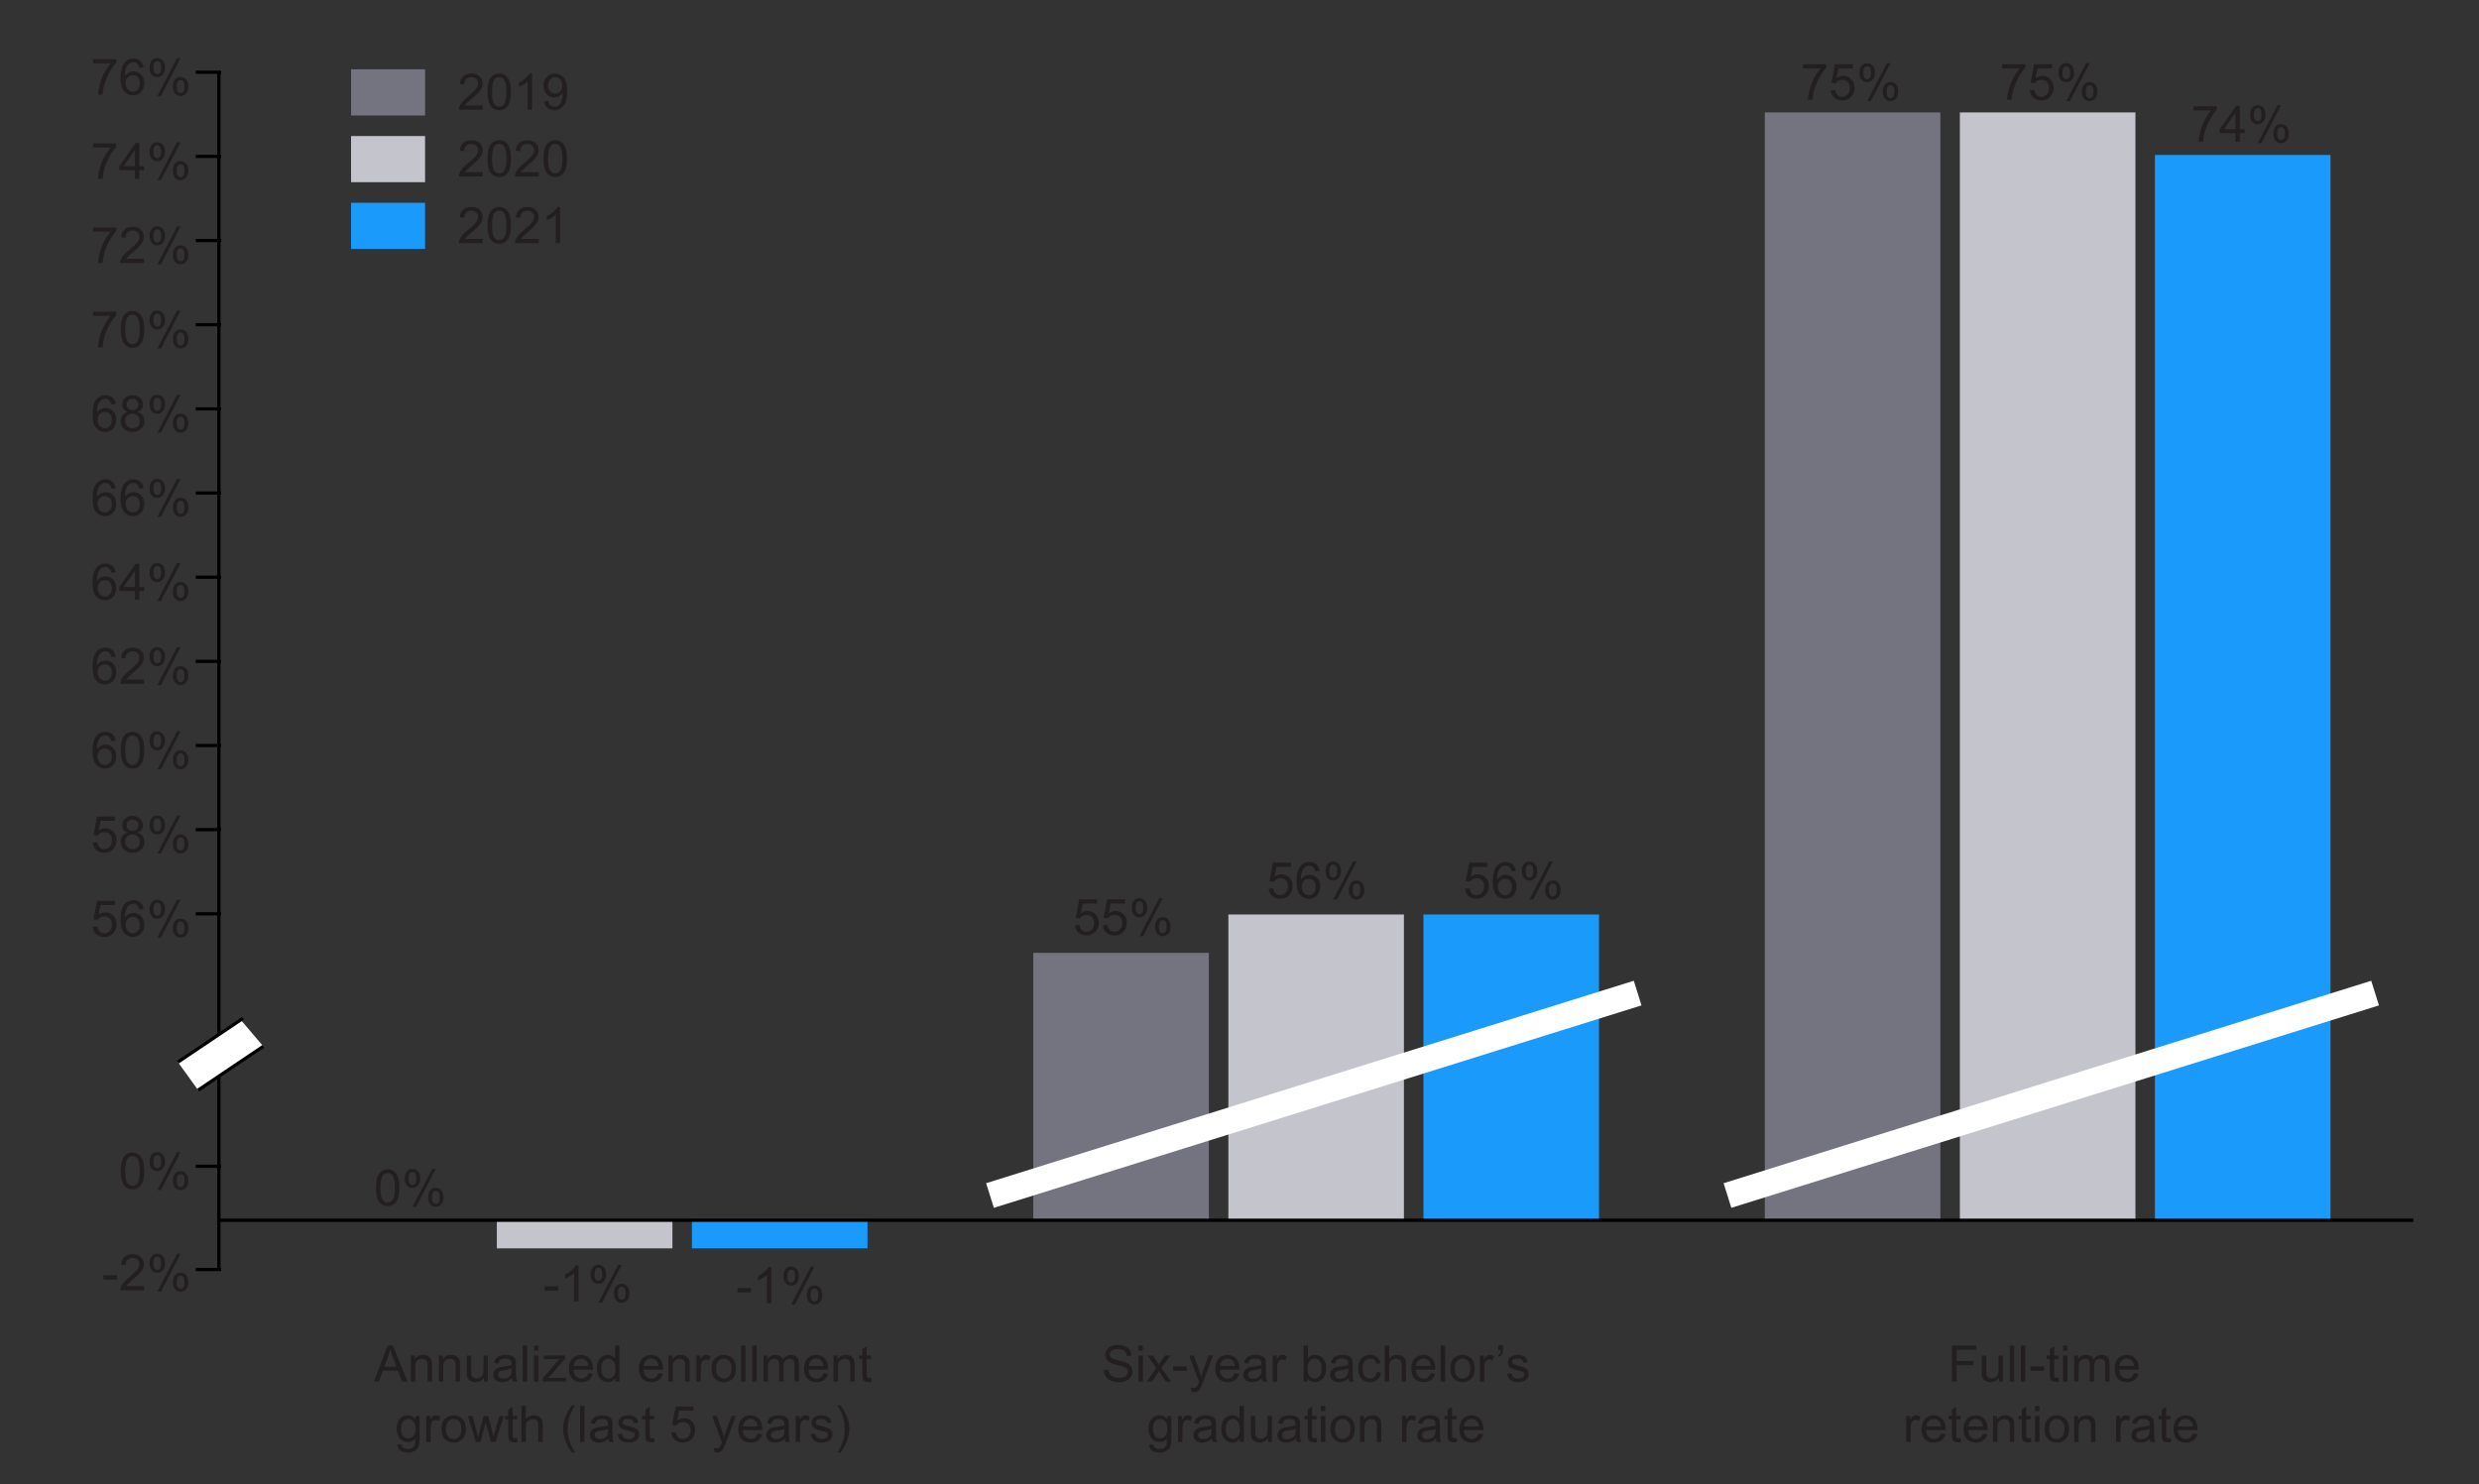 <?xml version="1.0" encoding="UTF-8"?><svg id="Layer_1" xmlns="http://www.w3.org/2000/svg" viewBox="0 0 3840 2300"><rect x="0" y="0" width="3840" height="2300" fill="#333333" stroke="none"/><defs><style>.cls-1{fill:#fff;}.cls-2,.cls-3,.cls-4{fill:none;stroke-miterlimit:10;}.cls-2,.cls-4{stroke:#000;}.cls-3{stroke:#fff;stroke-width:40px;}.cls-5{fill:#1a9afa;}.cls-4{stroke-width:5px;}.cls-6{fill:#c4c4cd;}.cls-7{fill:#231f20;}.cls-8{fill:#747480;}</style></defs><line class="cls-2" x1="339.05" y1="1890.72" x2="339.05" y2="1845.08"/><g><g><path class="cls-7" d="M160.27,1982.64v-6.89h21.06v6.89h-21.06Z"/><path class="cls-7" d="M223.04,1992.81v6.59h-36.91c-.05-1.65,.22-3.24,.8-4.76,.94-2.51,2.44-4.99,4.51-7.43,2.07-2.44,5.06-5.26,8.97-8.46,6.07-4.98,10.17-8.92,12.3-11.83,2.13-2.91,3.2-5.66,3.2-8.25,0-2.72-.97-5.01-2.91-6.87-1.94-1.87-4.48-2.8-7.6-2.8-3.3,0-5.94,.99-7.92,2.97s-2.98,4.72-3.01,8.23l-7.05-.72c.48-5.26,2.3-9.26,5.45-12.02s7.38-4.13,12.68-4.13,9.6,1.49,12.72,4.46,4.68,6.65,4.68,11.04c0,2.23-.46,4.43-1.37,6.59s-2.43,4.43-4.55,6.82c-2.12,2.39-5.64,5.66-10.57,9.83-4.11,3.45-6.75,5.8-7.92,7.03-1.17,1.23-2.13,2.47-2.89,3.71h27.38Z"/><path class="cls-7" d="M231.69,1956.97c0-3.99,1-7.38,3.01-10.17s4.91-4.19,8.72-4.19c3.5,0,6.4,1.25,8.7,3.75,2.3,2.5,3.45,6.18,3.45,11.03s-1.16,8.36-3.48,10.91c-2.32,2.55-5.19,3.83-8.59,3.83s-6.19-1.26-8.44-3.77-3.37-6.31-3.37-11.39Zm11.92-9.64c-1.7,0-3.12,.74-4.25,2.21-1.13,1.47-1.7,4.18-1.7,8.11,0,3.58,.57,6.1,1.71,7.56s2.55,2.19,4.23,2.19,3.16-.74,4.29-2.21c1.13-1.47,1.69-4.16,1.69-8.07,0-3.61-.57-6.14-1.71-7.6s-2.56-2.19-4.27-2.19Zm.04,54.12l30.54-58.84h5.56l-30.43,58.84h-5.67Zm24.15-15.16c0-4.01,1-7.41,3.01-10.19,2.01-2.78,4.93-4.17,8.76-4.17,3.5,0,6.4,1.25,8.7,3.75,2.3,2.5,3.45,6.18,3.45,11.03s-1.16,8.36-3.48,10.91c-2.32,2.55-5.2,3.83-8.63,3.83s-6.19-1.26-8.44-3.79c-2.25-2.53-3.37-6.32-3.37-11.37Zm11.96-9.64c-1.73,0-3.16,.74-4.28,2.21-1.13,1.47-1.7,4.18-1.7,8.11,0,3.55,.57,6.07,1.71,7.54s2.55,2.21,4.23,2.21,3.19-.74,4.32-2.21c1.13-1.47,1.69-4.16,1.69-8.07,0-3.61-.57-6.14-1.71-7.6s-2.56-2.19-4.27-2.19Z"/></g><g><path class="cls-7" d="M187.01,1814.44c0-6.6,.68-11.91,2.04-15.94,1.36-4.02,3.38-7.13,6.06-9.31,2.68-2.18,6.05-3.28,10.11-3.28,3,0,5.62,.6,7.88,1.81,2.26,1.21,4.13,2.95,5.6,5.22s2.63,5.04,3.47,8.3,1.26,7.66,1.26,13.2c0,6.55-.67,11.84-2.02,15.86-1.35,4.03-3.36,7.14-6.04,9.33-2.68,2.2-6.06,3.29-10.15,3.29-5.38,0-9.61-1.93-12.68-5.79-3.68-4.65-5.52-12.21-5.52-22.7Zm7.05,0c0,9.17,1.07,15.27,3.22,18.3,2.15,3.04,4.79,4.55,7.94,4.55s5.79-1.52,7.94-4.57c2.15-3.05,3.22-9.14,3.22-18.28s-1.07-15.3-3.22-18.32c-2.15-3.02-4.82-4.53-8.02-4.53s-5.66,1.33-7.54,4c-2.36,3.4-3.54,9.69-3.54,18.85Z"/><path class="cls-7" d="M231.69,1799.55c0-3.99,1-7.38,3.01-10.17s4.91-4.19,8.72-4.19c3.5,0,6.4,1.25,8.7,3.75,2.3,2.5,3.45,6.18,3.45,11.03s-1.16,8.36-3.48,10.91c-2.32,2.55-5.19,3.83-8.59,3.83s-6.19-1.26-8.44-3.77-3.37-6.31-3.37-11.39Zm11.92-9.64c-1.7,0-3.12,.74-4.25,2.21-1.13,1.47-1.7,4.18-1.7,8.11,0,3.58,.57,6.1,1.71,7.56s2.55,2.19,4.23,2.19,3.16-.74,4.29-2.21c1.13-1.47,1.69-4.16,1.69-8.07,0-3.61-.57-6.14-1.71-7.6s-2.56-2.19-4.27-2.19Zm.04,54.12l30.54-58.84h5.56l-30.43,58.84h-5.67Zm24.15-15.16c0-4.01,1-7.41,3.01-10.19,2.01-2.78,4.93-4.17,8.76-4.17,3.5,0,6.4,1.25,8.7,3.75,2.3,2.5,3.45,6.18,3.45,11.03s-1.16,8.36-3.48,10.91c-2.32,2.55-5.2,3.83-8.63,3.83s-6.19-1.26-8.44-3.79c-2.25-2.53-3.37-6.32-3.37-11.37Zm11.96-9.64c-1.73,0-3.16,.74-4.28,2.21-1.13,1.47-1.7,4.18-1.7,8.11,0,3.55,.57,6.07,1.71,7.54s2.55,2.21,4.23,2.21,3.19-.74,4.32-2.21c1.13-1.47,1.69-4.16,1.69-8.07,0-3.61-.57-6.14-1.71-7.6s-2.56-2.19-4.27-2.19Z"/></g><g><path class="cls-7" d="M143.63,1436.15l7.2-.61c.53,3.5,1.77,6.14,3.71,7.9,1.94,1.77,4.28,2.65,7.03,2.65,3.3,0,6.09-1.24,8.38-3.73s3.43-5.79,3.43-9.9-1.1-7-3.29-9.25c-2.2-2.26-5.07-3.39-8.63-3.39-2.21,0-4.2,.5-5.98,1.5s-3.17,2.3-4.19,3.9l-6.44-.84,5.41-28.68h27.76v6.55h-22.28l-3.01,15.01c3.35-2.34,6.87-3.5,10.55-3.5,4.88,0,8.99,1.69,12.34,5.07s5.03,7.72,5.03,13.03-1.47,9.42-4.42,13.1c-3.58,4.52-8.47,6.78-14.66,6.78-5.08,0-9.22-1.42-12.43-4.27-3.21-2.84-5.05-6.61-5.5-11.31Z"/><path class="cls-7" d="M222.58,1408.61l-6.82,.53c-.61-2.69-1.47-4.65-2.59-5.87-1.85-1.96-4.14-2.93-6.86-2.93-2.18,0-4.1,.61-5.75,1.83-2.16,1.57-3.86,3.87-5.1,6.89s-1.89,7.33-1.94,12.91c1.65-2.51,3.67-4.38,6.06-5.6s4.89-1.83,7.5-1.83c4.57,0,8.46,1.68,11.67,5.05,3.21,3.37,4.82,7.71,4.82,13.04,0,3.5-.76,6.76-2.27,9.77-1.51,3.01-3.59,5.31-6.23,6.91s-5.64,2.4-8.99,2.4c-5.71,0-10.37-2.1-13.98-6.3-3.61-4.2-5.41-11.13-5.41-20.78,0-10.79,1.99-18.64,5.98-23.54,3.48-4.27,8.16-6.4,14.05-6.4,4.39,0,7.99,1.23,10.8,3.69,2.8,2.46,4.49,5.87,5.05,10.21Zm-27.99,24.07c0,2.36,.5,4.62,1.5,6.78,1,2.16,2.41,3.8,4.21,4.93s3.69,1.69,5.67,1.69c2.89,0,5.38-1.17,7.46-3.5s3.12-5.51,3.12-9.52-1.03-6.9-3.08-9.12c-2.06-2.22-4.65-3.33-7.77-3.33s-5.73,1.11-7.88,3.33c-2.16,2.22-3.24,5.14-3.24,8.74Z"/><path class="cls-7" d="M231.69,1408.35c0-3.99,1-7.38,3.01-10.17s4.91-4.19,8.72-4.19c3.5,0,6.4,1.25,8.7,3.75,2.3,2.5,3.45,6.18,3.45,11.03s-1.16,8.36-3.48,10.91c-2.32,2.55-5.19,3.83-8.59,3.83s-6.19-1.26-8.44-3.77-3.37-6.31-3.37-11.39Zm11.92-9.64c-1.7,0-3.12,.74-4.25,2.21-1.13,1.47-1.7,4.18-1.7,8.11,0,3.58,.57,6.1,1.71,7.56s2.55,2.19,4.23,2.19,3.16-.74,4.29-2.21c1.13-1.47,1.69-4.16,1.69-8.07,0-3.61-.57-6.14-1.71-7.6s-2.56-2.19-4.27-2.19Zm.04,54.12l30.54-58.84h5.56l-30.43,58.84h-5.67Zm24.15-15.16c0-4.01,1-7.41,3.01-10.19,2.01-2.78,4.93-4.17,8.76-4.17,3.5,0,6.4,1.25,8.7,3.75,2.3,2.5,3.45,6.18,3.45,11.03s-1.16,8.36-3.48,10.91c-2.32,2.55-5.2,3.83-8.63,3.83s-6.19-1.26-8.44-3.79c-2.25-2.53-3.37-6.32-3.37-11.37Zm11.96-9.64c-1.73,0-3.16,.74-4.28,2.21-1.13,1.47-1.7,4.18-1.7,8.11,0,3.55,.57,6.07,1.71,7.54s2.55,2.21,4.23,2.21,3.19-.74,4.32-2.21c1.13-1.47,1.69-4.16,1.69-8.07,0-3.61-.57-6.14-1.71-7.6s-2.56-2.19-4.27-2.19Z"/></g><g><path class="cls-7" d="M143.63,1305.75l7.2-.61c.53,3.5,1.77,6.14,3.71,7.9,1.94,1.77,4.28,2.65,7.03,2.65,3.3,0,6.09-1.24,8.38-3.73s3.43-5.79,3.43-9.9-1.1-7-3.29-9.25c-2.2-2.26-5.07-3.39-8.63-3.39-2.21,0-4.2,.5-5.98,1.5s-3.17,2.3-4.19,3.9l-6.44-.84,5.41-28.68h27.76v6.55h-22.28l-3.01,15.01c3.35-2.34,6.87-3.5,10.55-3.5,4.88,0,8.99,1.69,12.34,5.07s5.03,7.72,5.03,13.03-1.47,9.42-4.42,13.1c-3.58,4.52-8.47,6.78-14.66,6.78-5.08,0-9.22-1.42-12.43-4.27-3.21-2.84-5.05-6.61-5.5-11.31Z"/><path class="cls-7" d="M197.56,1290.1c-2.84-1.04-4.95-2.53-6.32-4.46s-2.06-4.24-2.06-6.93c0-4.06,1.46-7.48,4.38-10.25s6.8-4.15,11.65-4.15,8.8,1.42,11.77,4.25c2.97,2.83,4.46,6.28,4.46,10.34,0,2.59-.68,4.84-2.04,6.76-1.36,1.92-3.42,3.4-6.19,4.44,3.43,1.12,6.04,2.92,7.83,5.41s2.68,5.46,2.68,8.91c0,4.77-1.69,8.79-5.07,12.04s-7.82,4.88-13.33,4.88-9.95-1.63-13.33-4.89-5.07-7.33-5.07-12.21c0-3.63,.92-6.67,2.76-9.12,1.84-2.45,4.46-4.12,7.86-5.01Zm-3.58,14.17c0,1.96,.46,3.85,1.39,5.67,.93,1.83,2.3,3.24,4.13,4.25,1.83,1,3.8,1.5,5.9,1.5,3.28,0,5.98-1.05,8.11-3.16s3.2-4.79,3.2-8.04-1.1-6.03-3.29-8.19c-2.2-2.16-4.95-3.24-8.25-3.24s-5.9,1.07-8.02,3.2c-2.12,2.13-3.18,4.8-3.18,8Zm2.21-25.78c0,2.64,.85,4.8,2.55,6.47s3.91,2.51,6.63,2.51,4.8-.83,6.49-2.49c1.69-1.66,2.53-3.7,2.53-6.11s-.87-4.63-2.61-6.34c-1.74-1.71-3.9-2.57-6.49-2.57s-4.79,.84-6.51,2.51-2.59,3.68-2.59,6.02Z"/><path class="cls-7" d="M231.69,1277.95c0-3.99,1-7.38,3.01-10.17s4.91-4.19,8.72-4.19c3.5,0,6.4,1.25,8.7,3.75,2.3,2.5,3.45,6.18,3.45,11.03s-1.16,8.36-3.48,10.91c-2.32,2.55-5.19,3.83-8.59,3.83s-6.19-1.26-8.44-3.77-3.37-6.31-3.37-11.39Zm11.92-9.64c-1.7,0-3.12,.74-4.25,2.21-1.13,1.47-1.7,4.18-1.7,8.11,0,3.58,.57,6.1,1.71,7.56s2.55,2.19,4.23,2.19,3.16-.74,4.29-2.21c1.13-1.47,1.69-4.16,1.69-8.07,0-3.61-.57-6.14-1.71-7.6s-2.56-2.19-4.27-2.19Zm.04,54.12l30.54-58.84h5.56l-30.43,58.84h-5.67Zm24.15-15.16c0-4.01,1-7.41,3.01-10.19,2.01-2.78,4.93-4.17,8.76-4.17,3.5,0,6.4,1.25,8.7,3.75,2.3,2.5,3.45,6.18,3.45,11.03s-1.16,8.36-3.48,10.91c-2.32,2.55-5.2,3.83-8.63,3.83s-6.19-1.26-8.44-3.79c-2.25-2.53-3.37-6.32-3.37-11.37Zm11.96-9.64c-1.73,0-3.16,.74-4.28,2.21-1.13,1.47-1.7,4.18-1.7,8.11,0,3.55,.57,6.07,1.71,7.54s2.55,2.21,4.23,2.21,3.19-.74,4.32-2.21c1.13-1.47,1.69-4.16,1.69-8.07,0-3.61-.57-6.14-1.71-7.6s-2.56-2.19-4.27-2.19Z"/></g><g><path class="cls-7" d="M179.2,1147.81l-6.82,.53c-.61-2.69-1.47-4.65-2.59-5.87-1.85-1.96-4.14-2.93-6.86-2.93-2.18,0-4.1,.61-5.75,1.83-2.16,1.57-3.86,3.87-5.1,6.89s-1.89,7.33-1.94,12.91c1.65-2.51,3.67-4.38,6.06-5.6s4.89-1.83,7.5-1.83c4.57,0,8.46,1.68,11.67,5.05,3.21,3.37,4.82,7.71,4.82,13.04,0,3.5-.76,6.76-2.27,9.77-1.51,3.01-3.59,5.31-6.23,6.91s-5.64,2.4-8.99,2.4c-5.71,0-10.37-2.1-13.98-6.3-3.61-4.2-5.41-11.13-5.41-20.78,0-10.79,1.99-18.64,5.98-23.54,3.48-4.27,8.16-6.4,14.05-6.4,4.39,0,7.99,1.23,10.8,3.69,2.8,2.46,4.49,5.87,5.05,10.21Zm-27.99,24.07c0,2.36,.5,4.62,1.5,6.78,1,2.16,2.41,3.8,4.21,4.93s3.69,1.69,5.67,1.69c2.89,0,5.38-1.17,7.46-3.5s3.12-5.51,3.12-9.52-1.03-6.9-3.08-9.12c-2.06-2.22-4.65-3.33-7.77-3.33s-5.73,1.11-7.88,3.33c-2.16,2.22-3.24,5.14-3.24,8.74Z"/><path class="cls-7" d="M187.01,1162.44c0-6.6,.68-11.91,2.04-15.94,1.36-4.02,3.38-7.13,6.06-9.31,2.68-2.18,6.05-3.28,10.11-3.28,3,0,5.62,.6,7.88,1.81,2.26,1.21,4.13,2.95,5.6,5.22s2.63,5.04,3.47,8.3,1.26,7.66,1.26,13.2c0,6.55-.67,11.84-2.02,15.86-1.35,4.03-3.36,7.14-6.04,9.33-2.68,2.2-6.06,3.29-10.15,3.29-5.38,0-9.61-1.93-12.68-5.79-3.68-4.65-5.52-12.21-5.52-22.7Zm7.05,0c0,9.17,1.07,15.27,3.22,18.3,2.15,3.04,4.79,4.55,7.94,4.55s5.79-1.52,7.94-4.57c2.15-3.05,3.22-9.14,3.22-18.28s-1.07-15.3-3.22-18.32c-2.15-3.02-4.82-4.53-8.02-4.53s-5.66,1.33-7.54,4c-2.36,3.4-3.54,9.69-3.54,18.85Z"/><path class="cls-7" d="M231.69,1147.55c0-3.99,1-7.38,3.01-10.17s4.91-4.19,8.72-4.19c3.5,0,6.4,1.25,8.7,3.75,2.3,2.5,3.45,6.18,3.45,11.03s-1.16,8.36-3.48,10.91c-2.32,2.55-5.19,3.83-8.59,3.83s-6.19-1.26-8.44-3.77-3.37-6.31-3.37-11.39Zm11.92-9.64c-1.7,0-3.12,.74-4.25,2.21-1.13,1.47-1.7,4.18-1.7,8.11,0,3.58,.57,6.1,1.71,7.56s2.55,2.19,4.23,2.19,3.16-.74,4.29-2.21c1.13-1.47,1.69-4.16,1.69-8.07,0-3.61-.57-6.14-1.71-7.6s-2.56-2.19-4.27-2.19Zm.04,54.12l30.54-58.84h5.56l-30.43,58.84h-5.67Zm24.15-15.16c0-4.01,1-7.41,3.01-10.19,2.01-2.78,4.93-4.17,8.76-4.17,3.5,0,6.4,1.25,8.7,3.75,2.3,2.5,3.45,6.18,3.45,11.03s-1.16,8.36-3.48,10.91c-2.32,2.55-5.2,3.83-8.63,3.83s-6.19-1.26-8.44-3.79c-2.25-2.53-3.37-6.32-3.37-11.37Zm11.96-9.64c-1.73,0-3.16,.74-4.28,2.21-1.13,1.47-1.7,4.18-1.7,8.11,0,3.55,.57,6.07,1.71,7.54s2.55,2.21,4.23,2.21,3.19-.74,4.32-2.21c1.13-1.47,1.69-4.16,1.69-8.07,0-3.61-.57-6.14-1.71-7.6s-2.56-2.19-4.27-2.19Z"/></g><g><path class="cls-7" d="M179.2,1017.41l-6.82,.53c-.61-2.69-1.47-4.65-2.59-5.87-1.85-1.96-4.14-2.93-6.86-2.93-2.18,0-4.1,.61-5.75,1.83-2.16,1.57-3.86,3.87-5.1,6.89s-1.89,7.33-1.94,12.91c1.65-2.51,3.67-4.38,6.06-5.6s4.89-1.83,7.5-1.83c4.57,0,8.46,1.68,11.67,5.05,3.21,3.37,4.82,7.71,4.82,13.04,0,3.5-.76,6.76-2.27,9.77-1.51,3.01-3.59,5.31-6.23,6.91s-5.64,2.4-8.99,2.4c-5.71,0-10.37-2.1-13.98-6.3-3.61-4.2-5.41-11.13-5.41-20.78,0-10.79,1.99-18.64,5.98-23.54,3.48-4.27,8.16-6.4,14.05-6.4,4.39,0,7.99,1.23,10.8,3.69,2.8,2.46,4.49,5.87,5.05,10.21Zm-27.99,24.07c0,2.36,.5,4.62,1.5,6.78,1,2.16,2.41,3.8,4.21,4.93s3.69,1.69,5.67,1.69c2.89,0,5.38-1.17,7.46-3.5s3.12-5.51,3.12-9.52-1.03-6.9-3.08-9.12c-2.06-2.22-4.65-3.33-7.77-3.33s-5.73,1.11-7.88,3.33c-2.16,2.22-3.24,5.14-3.24,8.74Z"/><path class="cls-7" d="M223.04,1052.98v6.59h-36.91c-.05-1.65,.22-3.24,.8-4.76,.94-2.51,2.44-4.99,4.51-7.43,2.07-2.44,5.06-5.26,8.97-8.46,6.07-4.98,10.17-8.92,12.3-11.83,2.13-2.91,3.2-5.66,3.2-8.25,0-2.72-.97-5.01-2.91-6.87-1.94-1.87-4.48-2.8-7.6-2.8-3.3,0-5.94,.99-7.92,2.97s-2.98,4.72-3.01,8.23l-7.05-.72c.48-5.26,2.3-9.26,5.45-12.02s7.38-4.13,12.68-4.13,9.6,1.49,12.72,4.46,4.68,6.65,4.68,11.04c0,2.23-.46,4.43-1.37,6.59s-2.43,4.43-4.55,6.82c-2.12,2.39-5.64,5.66-10.57,9.83-4.11,3.45-6.75,5.8-7.92,7.03-1.17,1.23-2.13,2.47-2.89,3.71h27.38Z"/><path class="cls-7" d="M231.69,1017.15c0-3.99,1-7.38,3.01-10.17s4.91-4.19,8.72-4.19c3.5,0,6.4,1.25,8.7,3.75,2.3,2.5,3.45,6.18,3.45,11.03s-1.16,8.36-3.48,10.91c-2.32,2.55-5.19,3.83-8.59,3.83s-6.19-1.26-8.44-3.77-3.37-6.31-3.37-11.39Zm11.92-9.64c-1.7,0-3.12,.74-4.25,2.21-1.13,1.47-1.7,4.18-1.7,8.11,0,3.58,.57,6.1,1.71,7.56s2.55,2.19,4.23,2.19,3.16-.74,4.29-2.21c1.13-1.47,1.69-4.16,1.69-8.07,0-3.61-.57-6.14-1.71-7.6s-2.56-2.19-4.27-2.19Zm.04,54.12l30.54-58.84h5.56l-30.43,58.84h-5.67Zm24.15-15.16c0-4.01,1-7.41,3.01-10.19,2.01-2.78,4.93-4.17,8.76-4.17,3.5,0,6.4,1.25,8.7,3.75,2.3,2.5,3.45,6.18,3.45,11.03s-1.16,8.36-3.48,10.91c-2.32,2.55-5.2,3.83-8.63,3.83s-6.19-1.26-8.44-3.79c-2.25-2.53-3.37-6.32-3.37-11.37Zm11.96-9.64c-1.73,0-3.16,.74-4.28,2.21-1.13,1.47-1.7,4.18-1.7,8.11,0,3.55,.57,6.07,1.71,7.54s2.55,2.21,4.23,2.21,3.19-.74,4.32-2.21c1.13-1.47,1.69-4.16,1.69-8.07,0-3.61-.57-6.14-1.71-7.6s-2.56-2.19-4.27-2.19Z"/></g><g><path class="cls-7" d="M179.2,887.01l-6.82,.53c-.61-2.69-1.47-4.65-2.59-5.87-1.85-1.96-4.14-2.93-6.86-2.93-2.18,0-4.1,.61-5.75,1.83-2.16,1.57-3.86,3.87-5.1,6.89-1.24,3.02-1.89,7.33-1.94,12.91,1.65-2.51,3.67-4.38,6.06-5.6s4.89-1.83,7.5-1.83c4.57,0,8.46,1.68,11.67,5.05,3.21,3.36,4.82,7.71,4.82,13.04,0,3.5-.76,6.76-2.27,9.77-1.51,3.01-3.59,5.31-6.23,6.91s-5.64,2.4-8.99,2.4c-5.71,0-10.37-2.1-13.98-6.3-3.61-4.2-5.41-11.13-5.41-20.78,0-10.79,1.99-18.64,5.98-23.54,3.48-4.27,8.16-6.4,14.05-6.4,4.39,0,7.99,1.23,10.8,3.69,2.8,2.46,4.49,5.87,5.05,10.21Zm-27.99,24.07c0,2.36,.5,4.62,1.5,6.78,1,2.16,2.41,3.8,4.21,4.93,1.8,1.13,3.69,1.69,5.67,1.69,2.89,0,5.38-1.17,7.46-3.5,2.08-2.34,3.12-5.51,3.12-9.52s-1.03-6.9-3.08-9.12c-2.06-2.22-4.65-3.33-7.77-3.33s-5.73,1.11-7.88,3.33c-2.16,2.22-3.24,5.14-3.24,8.74Z"/><path class="cls-7" d="M208.99,929.17v-13.37h-24.22v-6.28l25.48-36.18h5.6v36.18h7.54v6.28h-7.54v13.37h-6.86Zm0-19.65v-25.17l-17.48,25.17h17.48Z"/><path class="cls-7" d="M231.69,886.75c0-3.99,1-7.38,3.01-10.17,2.01-2.79,4.91-4.19,8.72-4.19,3.5,0,6.4,1.25,8.7,3.75,2.3,2.5,3.45,6.18,3.45,11.03s-1.16,8.36-3.48,10.91-5.19,3.83-8.59,3.83-6.19-1.26-8.44-3.77-3.37-6.31-3.37-11.39Zm11.92-9.64c-1.7,0-3.12,.74-4.25,2.21-1.13,1.47-1.7,4.18-1.7,8.11,0,3.58,.57,6.1,1.71,7.56,1.14,1.46,2.55,2.19,4.23,2.19s3.16-.74,4.29-2.21c1.13-1.47,1.69-4.16,1.69-8.07,0-3.6-.57-6.14-1.71-7.6-1.14-1.46-2.56-2.19-4.27-2.19Zm.04,54.12l30.54-58.84h5.56l-30.43,58.84h-5.67Zm24.15-15.16c0-4.01,1-7.41,3.01-10.19s4.93-4.17,8.76-4.17c3.5,0,6.4,1.25,8.7,3.75,2.3,2.5,3.45,6.18,3.45,11.03s-1.16,8.36-3.48,10.91-5.2,3.83-8.63,3.83-6.19-1.26-8.44-3.79-3.37-6.32-3.37-11.37Zm11.96-9.64c-1.73,0-3.16,.74-4.28,2.21-1.13,1.47-1.7,4.18-1.7,8.11,0,3.56,.57,6.07,1.71,7.54,1.14,1.47,2.55,2.21,4.23,2.21s3.19-.74,4.32-2.21c1.13-1.47,1.69-4.16,1.69-8.07,0-3.6-.57-6.14-1.71-7.6-1.14-1.46-2.56-2.19-4.27-2.19Z"/></g><g><path class="cls-7" d="M179.2,756.61l-6.82,.53c-.61-2.69-1.47-4.65-2.59-5.87-1.85-1.96-4.14-2.93-6.86-2.93-2.18,0-4.1,.61-5.75,1.83-2.16,1.57-3.86,3.87-5.1,6.89-1.24,3.02-1.89,7.33-1.94,12.91,1.65-2.51,3.67-4.38,6.06-5.6s4.89-1.83,7.5-1.83c4.57,0,8.46,1.68,11.67,5.05,3.21,3.36,4.82,7.71,4.82,13.04,0,3.5-.76,6.76-2.27,9.77-1.51,3.01-3.59,5.31-6.23,6.91s-5.64,2.4-8.99,2.4c-5.71,0-10.37-2.1-13.98-6.3-3.61-4.2-5.41-11.13-5.41-20.78,0-10.79,1.99-18.64,5.98-23.54,3.48-4.27,8.16-6.4,14.05-6.4,4.39,0,7.99,1.23,10.8,3.69,2.8,2.46,4.49,5.87,5.05,10.21Zm-27.99,24.07c0,2.36,.5,4.62,1.5,6.78,1,2.16,2.41,3.8,4.21,4.93,1.8,1.13,3.69,1.69,5.67,1.69,2.89,0,5.38-1.17,7.46-3.5,2.08-2.34,3.12-5.51,3.12-9.52s-1.03-6.9-3.08-9.12c-2.06-2.22-4.65-3.33-7.77-3.33s-5.73,1.11-7.88,3.33c-2.16,2.22-3.24,5.14-3.24,8.74Z"/><path class="cls-7" d="M222.58,756.61l-6.82,.53c-.61-2.69-1.47-4.65-2.59-5.87-1.85-1.96-4.14-2.93-6.86-2.93-2.18,0-4.1,.61-5.75,1.83-2.16,1.57-3.86,3.87-5.1,6.89-1.24,3.02-1.89,7.33-1.94,12.91,1.65-2.51,3.67-4.38,6.06-5.6s4.89-1.83,7.5-1.83c4.57,0,8.46,1.68,11.67,5.05,3.21,3.36,4.82,7.71,4.82,13.04,0,3.5-.76,6.76-2.27,9.77-1.51,3.01-3.59,5.31-6.23,6.91s-5.64,2.4-8.99,2.4c-5.71,0-10.37-2.1-13.98-6.3-3.61-4.2-5.41-11.13-5.41-20.78,0-10.79,1.99-18.64,5.98-23.54,3.48-4.27,8.16-6.4,14.05-6.4,4.39,0,7.99,1.23,10.8,3.69,2.8,2.46,4.49,5.87,5.05,10.21Zm-27.99,24.07c0,2.36,.5,4.62,1.5,6.78,1,2.16,2.41,3.8,4.21,4.93,1.8,1.13,3.69,1.69,5.67,1.69,2.89,0,5.38-1.17,7.46-3.5,2.08-2.34,3.12-5.51,3.12-9.52s-1.03-6.9-3.08-9.12c-2.06-2.22-4.65-3.33-7.77-3.33s-5.73,1.11-7.88,3.33c-2.16,2.22-3.24,5.14-3.24,8.74Z"/><path class="cls-7" d="M231.69,756.34c0-3.99,1-7.38,3.01-10.17,2.01-2.79,4.91-4.19,8.72-4.19,3.5,0,6.4,1.25,8.7,3.75,2.3,2.5,3.45,6.18,3.45,11.03s-1.16,8.36-3.48,10.91-5.19,3.83-8.59,3.83-6.19-1.26-8.44-3.77-3.37-6.31-3.37-11.39Zm11.92-9.64c-1.7,0-3.12,.74-4.25,2.21-1.13,1.47-1.7,4.18-1.7,8.11,0,3.58,.57,6.1,1.71,7.56,1.14,1.46,2.55,2.19,4.23,2.19s3.16-.74,4.29-2.21c1.13-1.47,1.69-4.16,1.69-8.07,0-3.6-.57-6.14-1.71-7.6-1.14-1.46-2.56-2.19-4.27-2.19Zm.04,54.12l30.54-58.84h5.56l-30.43,58.84h-5.67Zm24.15-15.16c0-4.01,1-7.41,3.01-10.19s4.93-4.17,8.76-4.17c3.5,0,6.4,1.25,8.7,3.75,2.3,2.5,3.45,6.18,3.45,11.03s-1.16,8.36-3.48,10.91-5.2,3.83-8.63,3.83-6.19-1.26-8.44-3.79-3.37-6.32-3.37-11.37Zm11.96-9.64c-1.73,0-3.16,.74-4.28,2.21-1.13,1.47-1.7,4.18-1.7,8.11,0,3.56,.57,6.07,1.71,7.54,1.14,1.47,2.55,2.21,4.23,2.21s3.19-.74,4.32-2.21c1.13-1.47,1.69-4.16,1.69-8.07,0-3.6-.57-6.14-1.71-7.6-1.14-1.46-2.56-2.19-4.27-2.19Z"/></g><g><path class="cls-7" d="M179.2,626.21l-6.82,.53c-.61-2.69-1.47-4.65-2.59-5.87-1.85-1.96-4.14-2.93-6.86-2.93-2.18,0-4.1,.61-5.75,1.83-2.16,1.57-3.86,3.87-5.1,6.89-1.24,3.02-1.89,7.33-1.94,12.91,1.65-2.51,3.67-4.38,6.06-5.6s4.89-1.83,7.5-1.83c4.57,0,8.46,1.68,11.67,5.05,3.21,3.36,4.82,7.71,4.82,13.04,0,3.5-.76,6.76-2.27,9.77-1.51,3.01-3.59,5.31-6.23,6.91s-5.64,2.4-8.99,2.4c-5.71,0-10.37-2.1-13.98-6.3-3.61-4.2-5.41-11.13-5.41-20.78,0-10.79,1.99-18.64,5.98-23.54,3.48-4.27,8.16-6.4,14.05-6.4,4.39,0,7.99,1.23,10.8,3.69,2.8,2.46,4.49,5.87,5.05,10.21Zm-27.99,24.07c0,2.36,.5,4.62,1.5,6.78,1,2.16,2.41,3.8,4.21,4.93,1.8,1.13,3.69,1.69,5.67,1.69,2.89,0,5.38-1.17,7.46-3.5,2.08-2.34,3.12-5.51,3.12-9.52s-1.03-6.9-3.08-9.12c-2.06-2.22-4.65-3.33-7.77-3.33s-5.73,1.11-7.88,3.33c-2.16,2.22-3.24,5.14-3.24,8.74Z"/><path class="cls-7" d="M197.56,638.09c-2.84-1.04-4.95-2.53-6.32-4.46-1.37-1.93-2.06-4.24-2.06-6.93,0-4.06,1.46-7.48,4.38-10.25,2.92-2.77,6.8-4.15,11.65-4.15s8.8,1.42,11.77,4.25c2.97,2.83,4.46,6.28,4.46,10.34,0,2.59-.68,4.84-2.04,6.76-1.36,1.92-3.42,3.4-6.19,4.44,3.43,1.12,6.04,2.92,7.83,5.41,1.79,2.49,2.68,5.46,2.68,8.91,0,4.77-1.69,8.79-5.07,12.04-3.38,3.25-7.82,4.88-13.33,4.88s-9.95-1.63-13.33-4.89c-3.38-3.26-5.07-7.33-5.07-12.21,0-3.63,.92-6.67,2.76-9.12,1.84-2.45,4.46-4.12,7.86-5.01Zm-3.58,14.17c0,1.96,.46,3.85,1.39,5.67,.93,1.83,2.3,3.24,4.13,4.25,1.83,1,3.8,1.5,5.9,1.5,3.28,0,5.98-1.05,8.11-3.16,2.13-2.11,3.2-4.79,3.2-8.04s-1.1-6.03-3.29-8.19c-2.2-2.16-4.95-3.24-8.25-3.24s-5.9,1.07-8.02,3.2c-2.12,2.13-3.18,4.8-3.18,8Zm2.21-25.78c0,2.64,.85,4.8,2.55,6.47s3.91,2.51,6.63,2.51,4.8-.83,6.49-2.49c1.69-1.66,2.53-3.7,2.53-6.11s-.87-4.63-2.61-6.34c-1.74-1.71-3.9-2.57-6.49-2.57s-4.79,.84-6.51,2.51-2.59,3.68-2.59,6.02Z"/><path class="cls-7" d="M231.69,625.94c0-3.99,1-7.38,3.01-10.17,2.01-2.79,4.91-4.19,8.72-4.19,3.5,0,6.4,1.25,8.7,3.75,2.3,2.5,3.45,6.18,3.45,11.03s-1.16,8.36-3.48,10.91-5.19,3.83-8.59,3.83-6.19-1.26-8.44-3.77-3.37-6.31-3.37-11.39Zm11.92-9.64c-1.7,0-3.12,.74-4.25,2.21-1.13,1.47-1.7,4.18-1.7,8.11,0,3.58,.57,6.1,1.71,7.56,1.14,1.46,2.55,2.19,4.23,2.19s3.16-.74,4.29-2.21c1.13-1.47,1.69-4.16,1.69-8.07,0-3.6-.57-6.14-1.71-7.6-1.14-1.46-2.56-2.19-4.27-2.19Zm.04,54.12l30.54-58.84h5.56l-30.43,58.84h-5.67Zm24.15-15.16c0-4.01,1-7.41,3.01-10.19s4.93-4.17,8.76-4.17c3.5,0,6.4,1.25,8.7,3.75,2.3,2.5,3.45,6.18,3.45,11.03s-1.16,8.36-3.48,10.91-5.2,3.83-8.63,3.83-6.19-1.26-8.44-3.79-3.37-6.32-3.37-11.37Zm11.96-9.64c-1.73,0-3.16,.74-4.28,2.21-1.13,1.47-1.7,4.18-1.7,8.11,0,3.56,.57,6.07,1.71,7.54,1.14,1.47,2.55,2.21,4.23,2.21s3.19-.74,4.32-2.21c1.13-1.47,1.69-4.16,1.69-8.07,0-3.6-.57-6.14-1.71-7.6-1.14-1.46-2.56-2.19-4.27-2.19Z"/></g><g><path class="cls-7" d="M144.09,489.45v-6.59h36.14v5.33c-3.55,3.78-7.08,8.81-10.57,15.08-3.49,6.27-6.19,12.72-8.09,19.35-1.37,4.67-2.25,9.79-2.63,15.35h-7.05c.08-4.39,.94-9.7,2.59-15.92,1.65-6.22,4.02-12.22,7.1-18,3.08-5.78,6.37-10.65,9.84-14.61h-27.35Z"/><path class="cls-7" d="M187.01,510.44c0-6.6,.68-11.91,2.04-15.94,1.36-4.02,3.38-7.13,6.06-9.31,2.68-2.18,6.05-3.28,10.11-3.28,3,0,5.62,.6,7.88,1.81,2.26,1.21,4.13,2.95,5.6,5.22,1.47,2.27,2.63,5.04,3.47,8.3,.84,3.26,1.26,7.66,1.26,13.2,0,6.55-.67,11.84-2.02,15.86-1.35,4.02-3.36,7.14-6.04,9.33-2.68,2.2-6.06,3.29-10.15,3.29-5.38,0-9.61-1.93-12.68-5.79-3.68-4.65-5.52-12.21-5.52-22.7Zm7.05,0c0,9.17,1.07,15.27,3.22,18.3,2.15,3.03,4.79,4.55,7.94,4.55s5.79-1.52,7.94-4.57c2.15-3.05,3.22-9.14,3.22-18.28s-1.07-15.3-3.22-18.32c-2.15-3.02-4.82-4.53-8.02-4.53s-5.66,1.33-7.54,4c-2.36,3.4-3.54,9.69-3.54,18.85Z"/><path class="cls-7" d="M231.69,495.54c0-3.99,1-7.38,3.01-10.17,2.01-2.79,4.91-4.19,8.72-4.19,3.5,0,6.4,1.25,8.7,3.75,2.3,2.5,3.45,6.18,3.45,11.03s-1.16,8.36-3.48,10.91-5.19,3.83-8.59,3.83-6.19-1.26-8.44-3.77-3.37-6.31-3.37-11.39Zm11.92-9.64c-1.7,0-3.12,.74-4.25,2.21-1.13,1.47-1.7,4.18-1.7,8.11,0,3.58,.57,6.1,1.71,7.56,1.14,1.46,2.55,2.19,4.23,2.19s3.16-.74,4.29-2.21c1.13-1.47,1.69-4.16,1.69-8.07,0-3.6-.57-6.14-1.71-7.6-1.14-1.46-2.56-2.19-4.27-2.19Zm.04,54.12l30.54-58.84h5.56l-30.43,58.84h-5.67Zm24.15-15.16c0-4.01,1-7.41,3.01-10.19s4.93-4.17,8.76-4.17c3.5,0,6.4,1.25,8.7,3.75,2.3,2.5,3.45,6.18,3.45,11.03s-1.16,8.36-3.48,10.91-5.2,3.83-8.63,3.83-6.19-1.26-8.44-3.79-3.37-6.32-3.37-11.37Zm11.96-9.64c-1.73,0-3.16,.74-4.28,2.21-1.13,1.47-1.7,4.18-1.7,8.11,0,3.56,.57,6.07,1.71,7.54,1.14,1.47,2.55,2.21,4.23,2.21s3.19-.74,4.32-2.21c1.13-1.47,1.69-4.16,1.69-8.07,0-3.6-.57-6.14-1.71-7.6-1.14-1.46-2.56-2.19-4.27-2.19Z"/></g><g><path class="cls-7" d="M144.09,359.05v-6.59h36.14v5.33c-3.55,3.78-7.08,8.81-10.57,15.08-3.49,6.27-6.19,12.72-8.09,19.35-1.37,4.67-2.25,9.79-2.63,15.35h-7.05c.08-4.39,.94-9.7,2.59-15.92,1.65-6.22,4.02-12.22,7.1-18,3.08-5.78,6.37-10.65,9.84-14.61h-27.35Z"/><path class="cls-7" d="M223.04,400.98v6.59h-36.91c-.05-1.65,.22-3.24,.8-4.76,.94-2.51,2.44-4.99,4.51-7.43,2.07-2.44,5.06-5.26,8.97-8.46,6.07-4.98,10.17-8.92,12.3-11.83,2.13-2.91,3.2-5.66,3.2-8.25,0-2.72-.97-5.01-2.91-6.87s-4.48-2.8-7.6-2.8c-3.3,0-5.94,.99-7.92,2.97s-2.98,4.72-3.01,8.23l-7.05-.72c.48-5.26,2.3-9.26,5.45-12.02,3.15-2.75,7.38-4.13,12.68-4.13s9.6,1.49,12.72,4.46,4.68,6.65,4.68,11.04c0,2.23-.46,4.43-1.37,6.59-.91,2.16-2.43,4.43-4.55,6.82-2.12,2.39-5.64,5.66-10.57,9.83-4.11,3.45-6.75,5.8-7.92,7.03-1.17,1.23-2.13,2.47-2.89,3.71h27.38Z"/><path class="cls-7" d="M231.69,365.14c0-3.99,1-7.38,3.01-10.17,2.01-2.79,4.91-4.19,8.72-4.19,3.5,0,6.4,1.25,8.7,3.75,2.3,2.5,3.45,6.18,3.45,11.03s-1.16,8.36-3.48,10.91-5.19,3.83-8.59,3.83-6.19-1.26-8.44-3.77-3.37-6.31-3.37-11.39Zm11.92-9.64c-1.7,0-3.12,.74-4.25,2.21-1.13,1.47-1.7,4.18-1.7,8.11,0,3.58,.57,6.1,1.71,7.56,1.14,1.46,2.55,2.19,4.23,2.19s3.16-.74,4.29-2.21c1.13-1.47,1.69-4.16,1.69-8.07,0-3.6-.57-6.14-1.71-7.6-1.14-1.46-2.56-2.19-4.27-2.19Zm.04,54.12l30.54-58.84h5.56l-30.43,58.84h-5.67Zm24.15-15.16c0-4.01,1-7.41,3.01-10.19s4.93-4.17,8.76-4.17c3.5,0,6.4,1.25,8.7,3.75,2.3,2.5,3.45,6.18,3.45,11.03s-1.16,8.36-3.48,10.91-5.2,3.83-8.63,3.83-6.19-1.26-8.44-3.79-3.37-6.32-3.37-11.37Zm11.96-9.64c-1.73,0-3.16,.74-4.28,2.21-1.13,1.47-1.7,4.18-1.7,8.11,0,3.56,.57,6.07,1.71,7.54,1.14,1.47,2.55,2.21,4.23,2.21s3.19-.74,4.32-2.21c1.13-1.47,1.69-4.16,1.69-8.07,0-3.6-.57-6.14-1.71-7.6-1.14-1.46-2.56-2.19-4.27-2.19Z"/></g><g><path class="cls-7" d="M144.09,228.65v-6.59h36.14v5.33c-3.55,3.78-7.08,8.81-10.57,15.08-3.49,6.27-6.19,12.72-8.09,19.35-1.37,4.67-2.25,9.79-2.63,15.35h-7.05c.08-4.39,.94-9.7,2.59-15.92,1.65-6.22,4.02-12.22,7.1-18,3.08-5.78,6.37-10.65,9.84-14.61h-27.35Z"/><path class="cls-7" d="M208.99,277.17v-13.37h-24.22v-6.28l25.48-36.18h5.6v36.18h7.54v6.28h-7.54v13.37h-6.86Zm0-19.65v-25.17l-17.48,25.17h17.48Z"/><path class="cls-7" d="M231.69,234.74c0-3.99,1-7.38,3.01-10.17,2.01-2.79,4.91-4.19,8.72-4.19,3.5,0,6.4,1.25,8.7,3.75,2.3,2.5,3.45,6.18,3.45,11.03s-1.16,8.36-3.48,10.91-5.19,3.83-8.59,3.83-6.19-1.26-8.44-3.77-3.37-6.31-3.37-11.39Zm11.92-9.64c-1.7,0-3.12,.74-4.25,2.21-1.13,1.47-1.7,4.18-1.7,8.11,0,3.58,.57,6.1,1.71,7.56,1.14,1.46,2.55,2.19,4.23,2.19s3.16-.74,4.29-2.21c1.13-1.47,1.69-4.16,1.69-8.07,0-3.6-.57-6.14-1.71-7.6-1.14-1.46-2.56-2.19-4.27-2.19Zm.04,54.12l30.54-58.84h5.56l-30.43,58.84h-5.67Zm24.15-15.16c0-4.01,1-7.41,3.01-10.19s4.93-4.17,8.76-4.17c3.5,0,6.4,1.25,8.7,3.75,2.3,2.5,3.45,6.18,3.45,11.03s-1.16,8.36-3.48,10.91-5.2,3.83-8.63,3.83-6.19-1.26-8.44-3.79-3.37-6.32-3.37-11.37Zm11.96-9.64c-1.73,0-3.16,.74-4.28,2.21-1.13,1.47-1.7,4.18-1.7,8.11,0,3.56,.57,6.07,1.71,7.54,1.14,1.47,2.55,2.21,4.23,2.21s3.19-.74,4.32-2.21c1.13-1.47,1.69-4.16,1.69-8.07,0-3.6-.57-6.14-1.71-7.6-1.14-1.46-2.56-2.19-4.27-2.19Z"/></g><g><path class="cls-7" d="M144.09,98.25v-6.59h36.14v5.33c-3.55,3.78-7.08,8.81-10.57,15.08-3.49,6.27-6.19,12.72-8.09,19.35-1.37,4.67-2.25,9.79-2.63,15.35h-7.05c.08-4.39,.94-9.7,2.59-15.92,1.65-6.22,4.02-12.22,7.1-18,3.08-5.78,6.37-10.65,9.84-14.61h-27.35Z"/><path class="cls-7" d="M222.58,104.61l-6.82,.53c-.61-2.69-1.47-4.65-2.59-5.87-1.85-1.96-4.14-2.93-6.86-2.93-2.18,0-4.1,.61-5.75,1.83-2.16,1.57-3.86,3.87-5.1,6.89-1.24,3.02-1.89,7.33-1.94,12.91,1.65-2.51,3.67-4.38,6.06-5.6s4.89-1.83,7.5-1.83c4.57,0,8.46,1.68,11.67,5.05,3.21,3.36,4.82,7.71,4.82,13.04,0,3.5-.76,6.76-2.27,9.77-1.51,3.01-3.59,5.31-6.23,6.91s-5.64,2.4-8.99,2.4c-5.71,0-10.37-2.1-13.98-6.3-3.61-4.2-5.41-11.13-5.41-20.78,0-10.79,1.99-18.64,5.98-23.54,3.48-4.27,8.16-6.4,14.05-6.4,4.39,0,7.99,1.23,10.8,3.69,2.8,2.46,4.49,5.87,5.05,10.21Zm-27.99,24.07c0,2.36,.5,4.62,1.5,6.78,1,2.16,2.41,3.8,4.21,4.93,1.8,1.13,3.69,1.69,5.67,1.69,2.89,0,5.38-1.17,7.46-3.5,2.08-2.34,3.12-5.51,3.12-9.52s-1.03-6.9-3.08-9.12c-2.06-2.22-4.65-3.33-7.77-3.33s-5.73,1.11-7.88,3.33c-2.16,2.22-3.24,5.14-3.24,8.74Z"/><path class="cls-7" d="M231.69,104.34c0-3.99,1-7.38,3.01-10.17,2.01-2.79,4.91-4.19,8.72-4.19,3.5,0,6.4,1.25,8.7,3.75,2.3,2.5,3.45,6.18,3.45,11.03s-1.16,8.36-3.48,10.91-5.19,3.83-8.59,3.83-6.19-1.26-8.44-3.77-3.37-6.31-3.37-11.39Zm11.92-9.64c-1.7,0-3.12,.74-4.25,2.21-1.13,1.47-1.7,4.18-1.7,8.11,0,3.58,.57,6.1,1.71,7.56,1.14,1.46,2.55,2.19,4.23,2.19s3.16-.74,4.29-2.21c1.13-1.47,1.69-4.16,1.69-8.07,0-3.6-.57-6.14-1.71-7.6-1.14-1.46-2.56-2.19-4.27-2.19Zm.04,54.12l30.54-58.84h5.56l-30.43,58.84h-5.67Zm24.15-15.16c0-4.01,1-7.41,3.01-10.19s4.93-4.17,8.76-4.17c3.5,0,6.4,1.25,8.7,3.75,2.3,2.5,3.45,6.18,3.45,11.03s-1.16,8.36-3.48,10.91-5.2,3.83-8.63,3.83-6.19-1.26-8.44-3.79-3.37-6.32-3.37-11.37Zm11.96-9.64c-1.73,0-3.16,.74-4.28,2.21-1.13,1.47-1.7,4.18-1.7,8.11,0,3.56,.57,6.07,1.71,7.54,1.14,1.47,2.55,2.21,4.23,2.21s3.19-.74,4.32-2.21c1.13-1.47,1.69-4.16,1.69-8.07,0-3.6-.57-6.14-1.71-7.6-1.14-1.46-2.56-2.19-4.27-2.19Z"/></g></g><line class="cls-4" x1="339.05" y1="1967.05" x2="339.05" y2="111.92"/><g><line class="cls-4" x1="303.28" y1="1967.05" x2="342.54" y2="1967.05"/><line class="cls-4" x1="303.28" y1="1807.13" x2="342.54" y2="1807.13"/><line class="cls-4" x1="303.28" y1="1415.93" x2="342.54" y2="1415.93"/><line class="cls-4" x1="303.28" y1="1285.53" x2="342.54" y2="1285.53"/><line class="cls-4" x1="303.28" y1="1155.13" x2="342.54" y2="1155.13"/><line class="cls-4" x1="303.28" y1="1024.73" x2="342.54" y2="1024.73"/><line class="cls-4" x1="303.28" y1="894.33" x2="342.54" y2="894.33"/><line class="cls-4" x1="303.28" y1="763.92" x2="342.54" y2="763.92"/><line class="cls-4" x1="303.28" y1="633.52" x2="342.54" y2="633.52"/><line class="cls-4" x1="303.28" y1="503.12" x2="342.54" y2="503.12"/><line class="cls-4" x1="303.28" y1="372.72" x2="342.54" y2="372.72"/><line class="cls-4" x1="303.28" y1="242.32" x2="342.54" y2="242.32"/><line class="cls-4" x1="303.28" y1="111.92" x2="342.54" y2="111.92"/></g><rect class="cls-5" x="1071.8" y="1890.72" width="271.95" height="43.57"/><rect class="cls-5" x="2204.91" y="1416.96" width="271.95" height="473.76"/><rect class="cls-5" x="3338.03" y="240.09" width="271.95" height="1650.63"/><g><rect class="cls-6" x="769.63" y="1890.72" width="271.95" height="43.57"/><rect class="cls-6" x="1902.75" y="1416.96" width="271.95" height="473.76"/><rect class="cls-6" x="3035.86" y="174.21" width="271.95" height="1716.51"/></g><g><rect class="cls-8" x="1600.58" y="1476.36" width="271.95" height="414.36"/><rect class="cls-8" x="2733.7" y="174.21" width="271.95" height="1716.51"/></g><rect class="cls-8" x="543.8" y="107.37" width="114.65" height="71.53"/><g><path class="cls-7" d="M747.74,163.35v6.59h-36.91c-.05-1.65,.22-3.24,.8-4.76,.94-2.51,2.44-4.99,4.51-7.43,2.07-2.44,5.06-5.26,8.97-8.46,6.07-4.98,10.17-8.92,12.3-11.83,2.13-2.91,3.2-5.66,3.2-8.25,0-2.72-.97-5.01-2.91-6.87s-4.48-2.8-7.6-2.8c-3.3,0-5.94,.99-7.92,2.97s-2.98,4.72-3.01,8.23l-7.05-.72c.48-5.26,2.3-9.26,5.45-12.02,3.15-2.75,7.38-4.13,12.68-4.13s9.6,1.49,12.72,4.46,4.68,6.65,4.68,11.04c0,2.23-.46,4.43-1.37,6.59-.91,2.16-2.43,4.43-4.55,6.82-2.12,2.39-5.64,5.66-10.57,9.83-4.11,3.45-6.75,5.8-7.92,7.03-1.17,1.23-2.13,2.47-2.89,3.71h27.38Z"/><path class="cls-7" d="M755.09,142.4c0-6.6,.68-11.91,2.04-15.94,1.36-4.02,3.38-7.13,6.06-9.31,2.68-2.18,6.05-3.28,10.11-3.28,3,0,5.62,.6,7.88,1.81,2.26,1.21,4.13,2.95,5.6,5.22,1.47,2.27,2.63,5.04,3.47,8.3,.84,3.26,1.26,7.66,1.26,13.2,0,6.55-.67,11.84-2.02,15.86-1.35,4.02-3.36,7.14-6.04,9.33-2.68,2.2-6.06,3.29-10.15,3.29-5.38,0-9.61-1.93-12.68-5.79-3.68-4.65-5.52-12.21-5.52-22.7Zm7.05,0c0,9.17,1.07,15.27,3.22,18.3,2.15,3.03,4.79,4.55,7.94,4.55s5.79-1.52,7.94-4.57c2.15-3.05,3.22-9.14,3.22-18.28s-1.07-15.3-3.22-18.32c-2.15-3.02-4.82-4.53-8.02-4.53s-5.66,1.33-7.54,4c-2.36,3.4-3.54,9.69-3.54,18.85Z"/><path class="cls-7" d="M824.3,169.94h-6.86v-43.68c-1.65,1.57-3.81,3.15-6.49,4.72-2.68,1.57-5.08,2.76-7.22,3.54v-6.63c3.83-1.8,7.19-3.99,10.05-6.55,2.87-2.56,4.9-5.05,6.09-7.46h4.42v56.06Z"/><path class="cls-7" d="M842.88,157.03l6.59-.61c.56,3.1,1.62,5.35,3.2,6.74,1.57,1.4,3.59,2.09,6.06,2.09,2.11,0,3.95-.48,5.54-1.45,1.59-.96,2.89-2.25,3.9-3.87,1.02-1.61,1.87-3.79,2.55-6.53s1.03-5.54,1.03-8.38c0-.3-.01-.76-.04-1.37-1.37,2.18-3.24,3.96-5.62,5.31-2.37,1.36-4.95,2.04-7.71,2.04-4.62,0-8.53-1.68-11.73-5.03s-4.8-7.77-4.8-13.25,1.67-10.22,5.01-13.67c3.34-3.45,7.52-5.18,12.55-5.18,3.63,0,6.95,.98,9.96,2.93,3.01,1.96,5.29,4.74,6.86,8.36s2.34,8.85,2.34,15.71-.77,12.82-2.32,17.04c-1.55,4.23-3.85,7.45-6.91,9.65-3.06,2.21-6.65,3.31-10.76,3.31-4.37,0-7.94-1.21-10.7-3.64-2.77-2.42-4.43-5.83-4.99-10.23Zm28.07-24.64c0-3.94-1.05-7.06-3.14-9.37-2.09-2.31-4.61-3.47-7.56-3.47s-5.7,1.24-7.96,3.73c-2.26,2.49-3.39,5.71-3.39,9.67,0,3.56,1.07,6.44,3.22,8.66,2.15,2.22,4.79,3.33,7.94,3.33s5.78-1.11,7.83-3.33c2.04-2.22,3.07-5.3,3.07-9.24Z"/></g><rect class="cls-6" x="543.8" y="210.78" width="114.65" height="71.53"/><g><path class="cls-7" d="M747.74,266.77v6.59h-36.91c-.05-1.65,.22-3.24,.8-4.76,.94-2.51,2.44-4.99,4.51-7.43,2.07-2.44,5.06-5.26,8.97-8.46,6.07-4.98,10.17-8.92,12.3-11.83,2.13-2.91,3.2-5.66,3.2-8.25,0-2.72-.97-5.01-2.91-6.87s-4.48-2.8-7.6-2.8c-3.3,0-5.94,.99-7.92,2.97s-2.98,4.72-3.01,8.23l-7.05-.72c.48-5.26,2.3-9.26,5.45-12.02,3.15-2.75,7.38-4.13,12.68-4.13s9.6,1.49,12.72,4.46,4.68,6.65,4.68,11.04c0,2.23-.46,4.43-1.37,6.59-.91,2.16-2.43,4.43-4.55,6.82-2.12,2.39-5.64,5.66-10.57,9.83-4.11,3.45-6.75,5.8-7.92,7.03-1.17,1.23-2.13,2.47-2.89,3.71h27.38Z"/><path class="cls-7" d="M755.09,245.82c0-6.6,.68-11.91,2.04-15.94,1.36-4.02,3.38-7.13,6.06-9.31,2.68-2.18,6.05-3.28,10.11-3.28,3,0,5.62,.6,7.88,1.81,2.26,1.21,4.13,2.95,5.6,5.22,1.47,2.27,2.63,5.04,3.47,8.3,.84,3.26,1.26,7.66,1.26,13.2,0,6.55-.67,11.84-2.02,15.86-1.35,4.02-3.36,7.14-6.04,9.33-2.68,2.2-6.06,3.29-10.15,3.29-5.38,0-9.61-1.93-12.68-5.79-3.68-4.65-5.52-12.21-5.52-22.7Zm7.05,0c0,9.17,1.07,15.27,3.22,18.3,2.15,3.03,4.79,4.55,7.94,4.55s5.79-1.52,7.94-4.57c2.15-3.05,3.22-9.14,3.22-18.28s-1.07-15.3-3.22-18.32c-2.15-3.02-4.82-4.53-8.02-4.53s-5.66,1.33-7.54,4c-2.36,3.4-3.54,9.69-3.54,18.85Z"/><path class="cls-7" d="M834.5,266.77v6.59h-36.91c-.05-1.65,.22-3.24,.8-4.76,.94-2.51,2.44-4.99,4.51-7.43,2.07-2.44,5.06-5.26,8.97-8.46,6.07-4.98,10.17-8.92,12.3-11.83,2.13-2.91,3.2-5.66,3.2-8.25,0-2.72-.97-5.01-2.91-6.87s-4.48-2.8-7.6-2.8c-3.3,0-5.94,.99-7.92,2.97s-2.98,4.72-3.01,8.23l-7.05-.72c.48-5.26,2.3-9.26,5.45-12.02,3.15-2.75,7.38-4.13,12.68-4.13s9.6,1.49,12.72,4.46,4.68,6.65,4.68,11.04c0,2.23-.46,4.43-1.37,6.59-.91,2.16-2.43,4.43-4.55,6.82-2.12,2.39-5.64,5.66-10.57,9.83-4.11,3.45-6.75,5.8-7.92,7.03-1.17,1.23-2.13,2.47-2.89,3.71h27.38Z"/><path class="cls-7" d="M841.85,245.82c0-6.6,.68-11.91,2.04-15.94,1.36-4.02,3.38-7.13,6.06-9.31,2.68-2.18,6.05-3.28,10.11-3.28,3,0,5.62,.6,7.88,1.81,2.26,1.21,4.13,2.95,5.6,5.22,1.47,2.27,2.63,5.04,3.47,8.3,.84,3.26,1.26,7.66,1.26,13.2,0,6.55-.67,11.84-2.02,15.86-1.35,4.02-3.36,7.14-6.04,9.33-2.68,2.2-6.06,3.29-10.15,3.29-5.38,0-9.61-1.93-12.68-5.79-3.68-4.65-5.52-12.21-5.52-22.7Zm7.05,0c0,9.17,1.07,15.27,3.22,18.3,2.15,3.03,4.79,4.55,7.94,4.55s5.79-1.52,7.94-4.57c2.15-3.05,3.22-9.14,3.22-18.28s-1.07-15.3-3.22-18.32c-2.15-3.02-4.82-4.53-8.02-4.53s-5.66,1.33-7.54,4c-2.36,3.4-3.54,9.69-3.54,18.85Z"/></g><rect class="cls-5" x="543.8" y="314.2" width="114.65" height="71.53"/><g><path class="cls-7" d="M747.74,370.19v6.59h-36.91c-.05-1.65,.22-3.24,.8-4.76,.94-2.51,2.44-4.99,4.51-7.43,2.07-2.44,5.06-5.26,8.97-8.46,6.07-4.98,10.17-8.92,12.3-11.83,2.13-2.91,3.2-5.66,3.2-8.25,0-2.72-.97-5.01-2.91-6.87s-4.48-2.8-7.6-2.8c-3.3,0-5.94,.99-7.92,2.97s-2.98,4.72-3.01,8.23l-7.05-.72c.48-5.26,2.3-9.26,5.45-12.02,3.15-2.75,7.38-4.13,12.68-4.13s9.6,1.49,12.72,4.46,4.68,6.65,4.68,11.04c0,2.23-.46,4.43-1.37,6.59-.91,2.16-2.43,4.43-4.55,6.82-2.12,2.39-5.64,5.66-10.57,9.83-4.11,3.45-6.75,5.8-7.92,7.03-1.17,1.23-2.13,2.47-2.89,3.71h27.38Z"/><path class="cls-7" d="M755.09,349.24c0-6.6,.68-11.91,2.04-15.94,1.36-4.02,3.38-7.13,6.06-9.31,2.68-2.18,6.05-3.28,10.11-3.28,3,0,5.62,.6,7.88,1.81,2.26,1.21,4.13,2.95,5.6,5.22,1.47,2.27,2.63,5.04,3.47,8.3,.84,3.26,1.26,7.66,1.26,13.2,0,6.55-.67,11.84-2.02,15.86-1.35,4.02-3.36,7.14-6.04,9.33-2.68,2.2-6.06,3.29-10.15,3.29-5.38,0-9.61-1.93-12.68-5.79-3.68-4.65-5.52-12.21-5.52-22.7Zm7.05,0c0,9.17,1.07,15.27,3.22,18.3,2.15,3.03,4.79,4.55,7.94,4.55s5.79-1.52,7.94-4.57c2.15-3.05,3.22-9.14,3.22-18.28s-1.07-15.3-3.22-18.32c-2.15-3.02-4.82-4.53-8.02-4.53s-5.66,1.33-7.54,4c-2.36,3.4-3.54,9.69-3.54,18.85Z"/><path class="cls-7" d="M834.5,370.19v6.59h-36.91c-.05-1.65,.22-3.24,.8-4.76,.94-2.51,2.44-4.99,4.51-7.43,2.07-2.44,5.06-5.26,8.97-8.46,6.07-4.98,10.17-8.92,12.3-11.83,2.13-2.91,3.2-5.66,3.2-8.25,0-2.72-.97-5.01-2.91-6.87s-4.48-2.8-7.6-2.8c-3.3,0-5.94,.99-7.92,2.97s-2.98,4.72-3.01,8.23l-7.05-.72c.48-5.26,2.3-9.26,5.45-12.02,3.15-2.75,7.38-4.13,12.68-4.13s9.6,1.49,12.72,4.46,4.68,6.65,4.68,11.04c0,2.23-.46,4.43-1.37,6.59-.91,2.16-2.43,4.43-4.55,6.82-2.12,2.39-5.64,5.66-10.57,9.83-4.11,3.45-6.75,5.8-7.92,7.03-1.17,1.23-2.13,2.47-2.89,3.71h27.38Z"/><path class="cls-7" d="M867.68,376.77h-6.86v-43.68c-1.65,1.57-3.81,3.15-6.49,4.72-2.68,1.57-5.08,2.76-7.22,3.54v-6.63c3.83-1.8,7.19-3.99,10.05-6.55,2.87-2.56,4.9-5.05,6.09-7.46h4.42v56.06Z"/></g><g><polygon class="cls-1" points="372.91 1580.23 407.8 1621.22 306.9 1689.1 275.57 1645.71 372.91 1580.23"/><g><line class="cls-4" x1="275.57" y1="1645.71" x2="376.46" y2="1577.84"/><line class="cls-4" x1="306.9" y1="1689.1" x2="407.8" y2="1621.22"/></g></g><line class="cls-3" x1="2536.71" y1="1538.72" x2="1533.51" y2="1852.4"/><line class="cls-3" x1="3679.07" y1="1538.72" x2="2675.87" y2="1852.4"/><g><path class="cls-7" d="M582.32,1840.36c0-6.6,.68-11.91,2.04-15.94,1.36-4.02,3.38-7.13,6.06-9.31,2.68-2.18,6.05-3.28,10.11-3.28,3,0,5.62,.6,7.88,1.81,2.26,1.21,4.13,2.95,5.6,5.22,1.47,2.27,2.63,5.04,3.47,8.3s1.26,7.66,1.26,13.2c0,6.55-.67,11.84-2.02,15.86-1.35,4.02-3.36,7.13-6.04,9.33-2.68,2.2-6.06,3.29-10.15,3.29-5.38,0-9.61-1.93-12.68-5.79-3.68-4.65-5.52-12.21-5.52-22.7Zm7.05,0c0,9.17,1.07,15.27,3.22,18.3,2.15,3.03,4.79,4.55,7.94,4.55s5.79-1.52,7.94-4.57c2.15-3.05,3.22-9.14,3.22-18.28s-1.07-15.3-3.22-18.32c-2.15-3.02-4.82-4.53-8.02-4.53s-5.66,1.33-7.54,4c-2.36,3.4-3.54,9.69-3.54,18.85Z"/><path class="cls-7" d="M626.99,1825.47c0-3.99,1-7.38,3.01-10.17,2.01-2.79,4.91-4.19,8.72-4.19,3.5,0,6.4,1.25,8.7,3.75,2.3,2.5,3.45,6.18,3.45,11.03s-1.16,8.36-3.48,10.91-5.19,3.83-8.59,3.83-6.19-1.26-8.44-3.77-3.37-6.31-3.37-11.39Zm11.92-9.64c-1.7,0-3.12,.74-4.25,2.21-1.13,1.47-1.69,4.18-1.69,8.11,0,3.58,.57,6.1,1.71,7.56s2.55,2.19,4.23,2.19,3.15-.74,4.28-2.21c1.13-1.47,1.69-4.16,1.69-8.07,0-3.6-.57-6.14-1.71-7.6s-2.56-2.19-4.27-2.19Zm.04,54.12l30.54-58.84h5.56l-30.43,58.84h-5.67Zm24.15-15.16c0-4.01,1-7.41,3.01-10.19,2.01-2.78,4.93-4.17,8.76-4.17,3.5,0,6.4,1.25,8.7,3.75,2.3,2.5,3.45,6.18,3.45,11.03s-1.16,8.36-3.48,10.91-5.2,3.83-8.63,3.83-6.19-1.26-8.44-3.79-3.37-6.32-3.37-11.37Zm11.96-9.64c-1.73,0-3.16,.74-4.28,2.21-1.13,1.47-1.69,4.18-1.69,8.11,0,3.56,.57,6.07,1.71,7.54,1.14,1.47,2.55,2.21,4.23,2.21s3.19-.74,4.32-2.21c1.13-1.47,1.69-4.16,1.69-8.07,0-3.6-.57-6.14-1.71-7.6s-2.56-2.19-4.27-2.19Z"/></g><g><path class="cls-7" d="M1665.04,1433.87l7.2-.61c.53,3.5,1.77,6.14,3.71,7.9,1.94,1.77,4.28,2.65,7.03,2.65,3.3,0,6.09-1.24,8.38-3.73s3.43-5.79,3.43-9.9-1.1-7-3.29-9.25c-2.2-2.26-5.07-3.39-8.63-3.39-2.21,0-4.2,.5-5.98,1.5-1.78,1-3.17,2.3-4.19,3.9l-6.44-.84,5.41-28.68h27.76v6.55h-22.28l-3.01,15.01c3.35-2.34,6.87-3.5,10.55-3.5,4.88,0,8.99,1.69,12.34,5.07s5.03,7.72,5.03,13.03-1.47,9.42-4.42,13.1c-3.58,4.52-8.47,6.78-14.66,6.78-5.08,0-9.22-1.42-12.44-4.27-3.21-2.84-5.05-6.61-5.5-11.31Z"/><path class="cls-7" d="M1708.42,1433.87l7.2-.61c.53,3.5,1.77,6.14,3.71,7.9,1.94,1.77,4.28,2.65,7.03,2.65,3.3,0,6.09-1.24,8.38-3.73s3.43-5.79,3.43-9.9-1.1-7-3.29-9.25c-2.2-2.26-5.07-3.39-8.63-3.39-2.21,0-4.2,.5-5.98,1.5-1.78,1-3.17,2.3-4.19,3.9l-6.44-.84,5.41-28.68h27.76v6.55h-22.28l-3.01,15.01c3.35-2.34,6.87-3.5,10.55-3.5,4.88,0,8.99,1.69,12.34,5.07s5.03,7.72,5.03,13.03-1.47,9.42-4.42,13.1c-3.58,4.52-8.47,6.78-14.66,6.78-5.08,0-9.22-1.42-12.44-4.27-3.21-2.84-5.05-6.61-5.5-11.31Z"/><path class="cls-7" d="M1753.1,1406.07c0-3.99,1-7.38,3.01-10.17,2.01-2.79,4.91-4.19,8.72-4.19,3.5,0,6.4,1.25,8.7,3.75,2.3,2.5,3.45,6.18,3.45,11.03s-1.16,8.36-3.48,10.91-5.19,3.83-8.59,3.83-6.19-1.26-8.44-3.77-3.37-6.31-3.37-11.39Zm11.92-9.64c-1.7,0-3.12,.74-4.25,2.21-1.13,1.47-1.69,4.18-1.69,8.11,0,3.58,.57,6.1,1.71,7.56,1.14,1.46,2.55,2.19,4.23,2.19s3.15-.74,4.28-2.21c1.13-1.47,1.69-4.16,1.69-8.07,0-3.61-.57-6.14-1.71-7.6-1.14-1.46-2.56-2.19-4.27-2.19Zm.04,54.12l30.54-58.84h5.56l-30.43,58.84h-5.67Zm24.15-15.16c0-4.01,1-7.41,3.01-10.19,2.01-2.78,4.93-4.17,8.76-4.17,3.5,0,6.4,1.25,8.7,3.75,2.3,2.5,3.45,6.18,3.45,11.03s-1.16,8.36-3.48,10.91-5.2,3.83-8.63,3.83-6.19-1.26-8.44-3.79-3.37-6.32-3.37-11.37Zm11.96-9.64c-1.73,0-3.16,.74-4.28,2.21-1.13,1.47-1.69,4.18-1.69,8.11,0,3.55,.57,6.07,1.71,7.54s2.55,2.21,4.23,2.21,3.19-.74,4.32-2.21c1.13-1.47,1.69-4.16,1.69-8.07,0-3.61-.57-6.14-1.71-7.6-1.14-1.46-2.56-2.19-4.27-2.19Z"/></g><g><path class="cls-7" d="M1965.24,1377.09l7.2-.61c.53,3.5,1.77,6.14,3.71,7.9,1.94,1.77,4.28,2.65,7.03,2.65,3.3,0,6.09-1.24,8.38-3.73s3.43-5.79,3.43-9.9-1.1-7-3.29-9.25c-2.2-2.26-5.07-3.39-8.63-3.39-2.21,0-4.2,.5-5.98,1.5-1.78,1-3.17,2.3-4.19,3.9l-6.44-.84,5.41-28.68h27.76v6.55h-22.28l-3.01,15.01c3.35-2.34,6.87-3.5,10.55-3.5,4.88,0,8.99,1.69,12.34,5.07s5.03,7.72,5.03,13.03-1.47,9.42-4.42,13.1c-3.58,4.52-8.47,6.78-14.66,6.78-5.08,0-9.22-1.42-12.43-4.27-3.21-2.84-5.05-6.61-5.5-11.31Z"/><path class="cls-7" d="M2044.19,1349.55l-6.82,.53c-.61-2.69-1.47-4.65-2.59-5.87-1.85-1.96-4.14-2.93-6.86-2.93-2.18,0-4.1,.61-5.75,1.83-2.16,1.57-3.86,3.87-5.1,6.89s-1.89,7.33-1.94,12.91c1.65-2.51,3.67-4.38,6.06-5.6s4.89-1.83,7.5-1.83c4.57,0,8.46,1.68,11.67,5.05,3.21,3.37,4.82,7.71,4.82,13.04,0,3.5-.76,6.76-2.27,9.77-1.51,3.01-3.59,5.31-6.23,6.91s-5.64,2.4-8.99,2.4c-5.71,0-10.37-2.1-13.98-6.3-3.61-4.2-5.41-11.13-5.41-20.78,0-10.79,1.99-18.64,5.98-23.54,3.48-4.27,8.16-6.4,14.05-6.4,4.39,0,7.99,1.23,10.8,3.69,2.8,2.46,4.49,5.87,5.05,10.21Zm-27.99,24.07c0,2.36,.5,4.62,1.5,6.78,1,2.16,2.41,3.8,4.21,4.93,1.8,1.13,3.69,1.7,5.67,1.7,2.89,0,5.38-1.17,7.46-3.5s3.12-5.51,3.12-9.52-1.03-6.9-3.08-9.12c-2.06-2.22-4.65-3.33-7.77-3.33s-5.73,1.11-7.88,3.33c-2.16,2.22-3.24,5.14-3.24,8.74Z"/><path class="cls-7" d="M2053.3,1349.29c0-3.99,1-7.38,3.01-10.17s4.91-4.19,8.72-4.19c3.5,0,6.4,1.25,8.7,3.75,2.3,2.5,3.45,6.18,3.45,11.03s-1.16,8.36-3.48,10.91-5.19,3.83-8.59,3.83-6.19-1.26-8.44-3.77-3.37-6.31-3.37-11.39Zm11.92-9.64c-1.7,0-3.12,.74-4.25,2.21-1.13,1.47-1.7,4.18-1.7,8.11,0,3.58,.57,6.1,1.71,7.56,1.14,1.46,2.55,2.19,4.23,2.19s3.16-.74,4.29-2.21c1.13-1.47,1.69-4.16,1.69-8.07,0-3.61-.57-6.14-1.71-7.6-1.14-1.46-2.56-2.19-4.27-2.19Zm.04,54.12l30.54-58.84h5.56l-30.43,58.84h-5.67Zm24.15-15.16c0-4.01,1-7.41,3.01-10.19s4.93-4.17,8.76-4.17c3.5,0,6.4,1.25,8.7,3.75,2.3,2.5,3.45,6.18,3.45,11.03s-1.16,8.36-3.48,10.91-5.2,3.83-8.63,3.83-6.19-1.26-8.44-3.79-3.37-6.32-3.37-11.37Zm11.96-9.64c-1.73,0-3.16,.74-4.28,2.21-1.13,1.47-1.7,4.18-1.7,8.11,0,3.55,.57,6.07,1.71,7.54s2.55,2.21,4.23,2.21,3.19-.74,4.32-2.21c1.13-1.47,1.69-4.16,1.69-8.07,0-3.61-.57-6.14-1.71-7.6-1.14-1.46-2.56-2.19-4.27-2.19Z"/></g><g><path class="cls-7" d="M2269.2,1377.09l7.2-.61c.53,3.5,1.77,6.14,3.71,7.9,1.94,1.77,4.28,2.65,7.03,2.65,3.3,0,6.09-1.24,8.38-3.73s3.43-5.79,3.43-9.9-1.1-7-3.29-9.25c-2.2-2.26-5.07-3.39-8.63-3.39-2.21,0-4.2,.5-5.98,1.5-1.78,1-3.17,2.3-4.19,3.9l-6.44-.84,5.41-28.68h27.76v6.55h-22.28l-3.01,15.01c3.35-2.34,6.87-3.5,10.55-3.5,4.88,0,8.99,1.69,12.34,5.07s5.03,7.72,5.03,13.03-1.47,9.42-4.42,13.1c-3.58,4.52-8.47,6.78-14.66,6.78-5.08,0-9.22-1.42-12.43-4.27-3.21-2.84-5.05-6.61-5.5-11.31Z"/><path class="cls-7" d="M2348.15,1349.55l-6.82,.53c-.61-2.69-1.47-4.65-2.59-5.87-1.85-1.96-4.14-2.93-6.86-2.93-2.18,0-4.1,.61-5.75,1.83-2.16,1.57-3.86,3.87-5.1,6.89s-1.89,7.33-1.94,12.91c1.65-2.51,3.67-4.38,6.06-5.6s4.89-1.83,7.5-1.83c4.57,0,8.46,1.68,11.67,5.05,3.21,3.37,4.82,7.71,4.82,13.04,0,3.5-.76,6.76-2.27,9.77-1.51,3.01-3.59,5.31-6.23,6.91s-5.64,2.4-8.99,2.4c-5.71,0-10.37-2.1-13.98-6.3-3.61-4.2-5.41-11.13-5.41-20.78,0-10.79,1.99-18.64,5.98-23.54,3.48-4.27,8.16-6.4,14.05-6.4,4.39,0,7.99,1.23,10.8,3.69,2.8,2.46,4.49,5.87,5.05,10.21Zm-27.99,24.07c0,2.36,.5,4.62,1.5,6.78,1,2.16,2.41,3.8,4.21,4.93,1.8,1.13,3.69,1.7,5.67,1.7,2.89,0,5.38-1.17,7.46-3.5s3.12-5.51,3.12-9.52-1.03-6.9-3.08-9.12c-2.06-2.22-4.65-3.33-7.77-3.33s-5.73,1.11-7.88,3.33c-2.16,2.22-3.24,5.14-3.24,8.74Z"/><path class="cls-7" d="M2357.26,1349.29c0-3.99,1-7.38,3.01-10.17s4.91-4.19,8.72-4.19c3.5,0,6.4,1.25,8.7,3.75,2.3,2.5,3.45,6.18,3.45,11.03s-1.16,8.36-3.48,10.91-5.19,3.83-8.59,3.83-6.19-1.26-8.44-3.77-3.37-6.31-3.37-11.39Zm11.92-9.64c-1.7,0-3.12,.74-4.25,2.21-1.13,1.47-1.7,4.18-1.7,8.11,0,3.58,.57,6.1,1.71,7.56,1.14,1.46,2.55,2.19,4.23,2.19s3.16-.74,4.29-2.21c1.13-1.47,1.69-4.16,1.69-8.07,0-3.61-.57-6.14-1.71-7.6-1.14-1.46-2.56-2.19-4.27-2.19Zm.04,54.12l30.54-58.84h5.56l-30.43,58.84h-5.67Zm24.15-15.16c0-4.01,1-7.41,3.01-10.19s4.93-4.17,8.76-4.17c3.5,0,6.4,1.25,8.7,3.75,2.3,2.5,3.45,6.18,3.45,11.03s-1.16,8.36-3.48,10.91-5.2,3.83-8.63,3.83-6.19-1.26-8.44-3.79-3.37-6.32-3.37-11.37Zm11.96-9.64c-1.73,0-3.16,.74-4.28,2.21-1.13,1.47-1.7,4.18-1.7,8.11,0,3.55,.57,6.07,1.71,7.54s2.55,2.21,4.23,2.21,3.19-.74,4.32-2.21c1.13-1.47,1.69-4.16,1.69-8.07,0-3.61-.57-6.14-1.71-7.6-1.14-1.46-2.56-2.19-4.27-2.19Z"/></g><g><path class="cls-7" d="M2792.76,106.13v-6.59h36.14v5.33c-3.55,3.78-7.08,8.81-10.57,15.08-3.49,6.27-6.19,12.72-8.09,19.35-1.37,4.67-2.25,9.79-2.63,15.35h-7.05c.08-4.39,.94-9.7,2.59-15.92,1.65-6.22,4.02-12.22,7.1-18,3.08-5.78,6.37-10.65,9.84-14.61h-27.35Z"/><path class="cls-7" d="M2835.68,140.03l7.2-.61c.53,3.5,1.77,6.14,3.71,7.9,1.94,1.77,4.28,2.65,7.03,2.65,3.3,0,6.09-1.24,8.38-3.73,2.29-2.49,3.43-5.79,3.43-9.9s-1.1-6.99-3.29-9.25c-2.2-2.26-5.07-3.39-8.63-3.39-2.21,0-4.2,.5-5.98,1.5-1.78,1-3.17,2.3-4.19,3.9l-6.44-.84,5.41-28.68h27.76v6.55h-22.28l-3.01,15.01c3.35-2.34,6.87-3.5,10.55-3.5,4.88,0,8.99,1.69,12.34,5.07,3.35,3.38,5.03,7.72,5.03,13.03s-1.47,9.42-4.42,13.1c-3.58,4.52-8.47,6.78-14.66,6.78-5.08,0-9.22-1.42-12.43-4.27-3.21-2.84-5.05-6.61-5.5-11.31Z"/><path class="cls-7" d="M2880.36,112.23c0-3.99,1-7.38,3.01-10.17,2.01-2.79,4.91-4.19,8.72-4.19,3.5,0,6.4,1.25,8.7,3.75,2.3,2.5,3.45,6.18,3.45,11.03s-1.16,8.36-3.48,10.91c-2.32,2.55-5.19,3.83-8.59,3.83s-6.19-1.26-8.44-3.77c-2.25-2.51-3.37-6.31-3.37-11.39Zm11.92-9.64c-1.7,0-3.12,.74-4.25,2.21-1.13,1.47-1.7,4.18-1.7,8.11,0,3.58,.57,6.1,1.71,7.56,1.14,1.46,2.55,2.19,4.23,2.19s3.15-.74,4.29-2.21c1.13-1.47,1.69-4.16,1.69-8.07,0-3.6-.57-6.14-1.71-7.6-1.14-1.46-2.56-2.19-4.27-2.19Zm.04,54.12l30.54-58.84h5.56l-30.43,58.84h-5.67Zm24.15-15.16c0-4.01,1-7.41,3.01-10.19s4.93-4.17,8.76-4.17c3.5,0,6.4,1.25,8.7,3.75,2.3,2.5,3.45,6.18,3.45,11.03s-1.16,8.36-3.49,10.91c-2.32,2.55-5.2,3.83-8.63,3.83s-6.19-1.26-8.44-3.79c-2.25-2.53-3.37-6.32-3.37-11.37Zm11.96-9.64c-1.73,0-3.16,.74-4.28,2.21-1.13,1.47-1.7,4.18-1.7,8.11,0,3.56,.57,6.07,1.71,7.54,1.14,1.47,2.55,2.21,4.23,2.21s3.19-.74,4.32-2.21c1.13-1.47,1.7-4.16,1.7-8.07,0-3.6-.57-6.14-1.71-7.6-1.14-1.46-2.57-2.19-4.27-2.19Z"/></g><g><path class="cls-7" d="M3101.2,106.13v-6.59h36.14v5.33c-3.56,3.78-7.08,8.81-10.57,15.08-3.49,6.27-6.19,12.72-8.09,19.35-1.37,4.67-2.25,9.79-2.63,15.35h-7.05c.08-4.39,.94-9.7,2.59-15.92,1.65-6.22,4.02-12.22,7.1-18,3.08-5.78,6.37-10.65,9.85-14.61h-27.35Z"/><path class="cls-7" d="M3144.12,140.03l7.2-.61c.53,3.5,1.77,6.14,3.71,7.9,1.94,1.77,4.29,2.65,7.03,2.65,3.3,0,6.09-1.24,8.38-3.73,2.29-2.49,3.43-5.79,3.43-9.9s-1.1-6.99-3.29-9.25c-2.2-2.26-5.07-3.39-8.63-3.39-2.21,0-4.2,.5-5.98,1.5-1.78,1-3.17,2.3-4.19,3.9l-6.44-.84,5.41-28.68h27.76v6.55h-22.28l-3.01,15.01c3.35-2.34,6.87-3.5,10.55-3.5,4.88,0,8.99,1.69,12.34,5.07,3.35,3.38,5.03,7.72,5.03,13.03s-1.47,9.42-4.42,13.1c-3.58,4.52-8.47,6.78-14.66,6.78-5.08,0-9.22-1.42-12.44-4.27-3.21-2.84-5.05-6.61-5.5-11.31Z"/><path class="cls-7" d="M3188.8,112.23c0-3.99,1-7.38,3.01-10.17,2-2.79,4.91-4.19,8.72-4.19,3.5,0,6.4,1.25,8.7,3.75,2.3,2.5,3.45,6.18,3.45,11.03s-1.16,8.36-3.49,10.91-5.19,3.83-8.59,3.83-6.19-1.26-8.44-3.77-3.37-6.31-3.37-11.39Zm11.92-9.64c-1.7,0-3.12,.74-4.25,2.21-1.13,1.47-1.69,4.18-1.69,8.11,0,3.58,.57,6.1,1.71,7.56,1.14,1.46,2.55,2.19,4.23,2.19s3.15-.74,4.28-2.21c1.13-1.47,1.7-4.16,1.7-8.07,0-3.6-.57-6.14-1.71-7.6-1.14-1.46-2.57-2.19-4.27-2.19Zm.04,54.12l30.54-58.84h5.56l-30.43,58.84h-5.67Zm24.15-15.16c0-4.01,1-7.41,3.01-10.19,2-2.78,4.93-4.17,8.76-4.17,3.5,0,6.4,1.25,8.7,3.75,2.3,2.5,3.45,6.18,3.45,11.03s-1.16,8.36-3.49,10.91-5.2,3.83-8.63,3.83-6.19-1.26-8.44-3.79-3.37-6.32-3.37-11.37Zm11.96-9.64c-1.73,0-3.16,.74-4.29,2.21-1.13,1.47-1.69,4.18-1.69,8.11,0,3.56,.57,6.07,1.71,7.54,1.14,1.47,2.55,2.21,4.23,2.21s3.19-.74,4.32-2.21c1.13-1.47,1.7-4.16,1.7-8.07,0-3.6-.57-6.14-1.71-7.6-1.14-1.46-2.57-2.19-4.27-2.19Z"/></g><g><path class="cls-7" d="M3397.75,171.22v-6.59h36.14v5.33c-3.56,3.78-7.08,8.81-10.57,15.08-3.49,6.27-6.19,12.72-8.09,19.35-1.37,4.67-2.25,9.79-2.63,15.35h-7.04c.08-4.39,.94-9.7,2.59-15.92,1.65-6.22,4.02-12.22,7.1-18,3.08-5.78,6.37-10.65,9.84-14.61h-27.35Z"/><path class="cls-7" d="M3462.64,219.74v-13.37h-24.22v-6.28l25.48-36.18h5.6v36.18h7.54v6.28h-7.54v13.37h-6.86Zm0-19.65v-25.17l-17.48,25.17h17.48Z"/><path class="cls-7" d="M3485.34,177.32c0-3.99,1-7.38,3.01-10.17,2-2.79,4.91-4.19,8.72-4.19,3.5,0,6.4,1.25,8.7,3.75,2.3,2.5,3.45,6.18,3.45,11.03s-1.16,8.36-3.49,10.91-5.19,3.83-8.59,3.83-6.19-1.26-8.44-3.77-3.37-6.31-3.37-11.39Zm11.92-9.64c-1.7,0-3.12,.74-4.25,2.21-1.13,1.47-1.69,4.18-1.69,8.11,0,3.58,.57,6.1,1.71,7.56,1.14,1.46,2.55,2.19,4.23,2.19s3.15-.74,4.28-2.21c1.13-1.47,1.69-4.16,1.69-8.07,0-3.6-.57-6.14-1.71-7.6-1.14-1.46-2.57-2.19-4.27-2.19Zm.04,54.12l30.54-58.84h5.56l-30.43,58.84h-5.68Zm24.15-15.16c0-4.01,1-7.41,3.01-10.19,2-2.78,4.93-4.17,8.76-4.17,3.5,0,6.4,1.25,8.7,3.75,2.3,2.5,3.45,6.18,3.45,11.03s-1.16,8.36-3.48,10.91-5.2,3.83-8.63,3.83-6.19-1.26-8.44-3.79-3.37-6.32-3.37-11.37Zm11.96-9.64c-1.73,0-3.15,.74-4.28,2.21-1.13,1.47-1.69,4.18-1.69,8.11,0,3.56,.57,6.07,1.71,7.54,1.14,1.47,2.55,2.21,4.23,2.21s3.19-.74,4.32-2.21c1.13-1.47,1.7-4.16,1.7-8.07,0-3.6-.57-6.14-1.71-7.6-1.14-1.46-2.56-2.19-4.27-2.19Z"/></g><g><path class="cls-7" d="M843.55,1999.83v-6.89h21.06v6.89h-21.06Z"/><path class="cls-7" d="M896.11,2016.59h-6.86v-43.68c-1.65,1.58-3.81,3.15-6.49,4.72-2.68,1.58-5.08,2.76-7.22,3.54v-6.63c3.83-1.8,7.19-3.99,10.05-6.55,2.87-2.56,4.9-5.05,6.09-7.46h4.42v56.06Z"/><path class="cls-7" d="M914.96,1974.16c0-3.99,1-7.38,3.01-10.17,2.01-2.79,4.91-4.19,8.72-4.19,3.5,0,6.4,1.25,8.7,3.75,2.3,2.5,3.45,6.18,3.45,11.03s-1.16,8.36-3.48,10.91-5.19,3.83-8.59,3.83-6.19-1.26-8.44-3.77-3.37-6.31-3.37-11.39Zm11.92-9.64c-1.7,0-3.12,.74-4.25,2.21-1.13,1.47-1.7,4.18-1.7,8.11,0,3.58,.57,6.1,1.71,7.56s2.55,2.19,4.23,2.19,3.16-.74,4.29-2.21c1.13-1.47,1.69-4.16,1.69-8.07,0-3.6-.57-6.14-1.71-7.6s-2.56-2.19-4.27-2.19Zm.04,54.12l30.54-58.84h5.56l-30.43,58.84h-5.67Zm24.15-15.16c0-4.01,1-7.41,3.01-10.19s4.93-4.17,8.76-4.17c3.5,0,6.4,1.25,8.7,3.75,2.3,2.5,3.45,6.18,3.45,11.03s-1.16,8.36-3.48,10.91-5.2,3.83-8.63,3.83-6.19-1.26-8.44-3.79-3.37-6.32-3.37-11.37Zm11.96-9.64c-1.73,0-3.16,.74-4.28,2.21-1.13,1.47-1.7,4.18-1.7,8.11,0,3.56,.57,6.07,1.71,7.54,1.14,1.47,2.55,2.21,4.23,2.21s3.19-.74,4.32-2.21c1.13-1.47,1.69-4.16,1.69-8.07,0-3.6-.57-6.14-1.71-7.6s-2.56-2.19-4.27-2.19Z"/></g><g><path class="cls-7" d="M1142.21,2002.51v-6.89h21.06v6.89h-21.06Z"/><path class="cls-7" d="M1194.77,2019.27h-6.86v-43.68c-1.65,1.57-3.81,3.15-6.49,4.72-2.68,1.57-5.08,2.75-7.22,3.54v-6.63c3.83-1.8,7.19-3.99,10.05-6.55,2.87-2.56,4.9-5.05,6.09-7.46h4.42v56.06Z"/><path class="cls-7" d="M1213.62,1976.84c0-3.99,1-7.38,3.01-10.17,2.01-2.79,4.91-4.19,8.72-4.19,3.5,0,6.4,1.25,8.7,3.75,2.3,2.5,3.45,6.18,3.45,11.03s-1.16,8.36-3.48,10.91-5.19,3.83-8.59,3.83-6.19-1.26-8.44-3.77-3.37-6.31-3.37-11.39Zm11.92-9.64c-1.7,0-3.12,.74-4.25,2.21-1.13,1.47-1.69,4.18-1.69,8.11,0,3.58,.57,6.1,1.71,7.56,1.14,1.46,2.55,2.19,4.23,2.19s3.15-.74,4.28-2.21c1.13-1.47,1.69-4.16,1.69-8.07,0-3.61-.57-6.14-1.71-7.6-1.14-1.46-2.56-2.19-4.27-2.19Zm.04,54.12l30.54-58.84h5.56l-30.43,58.84h-5.67Zm24.15-15.16c0-4.01,1-7.41,3.01-10.19,2.01-2.78,4.93-4.17,8.76-4.17,3.5,0,6.4,1.25,8.7,3.75,2.3,2.5,3.45,6.18,3.45,11.03s-1.16,8.36-3.48,10.91-5.2,3.83-8.63,3.83-6.19-1.26-8.44-3.79-3.37-6.32-3.37-11.37Zm11.96-9.64c-1.73,0-3.16,.74-4.28,2.21-1.13,1.47-1.69,4.18-1.69,8.11,0,3.55,.57,6.07,1.71,7.54s2.55,2.21,4.23,2.21,3.19-.74,4.32-2.21c1.13-1.47,1.69-4.16,1.69-8.07,0-3.61-.57-6.14-1.71-7.6-1.14-1.46-2.56-2.19-4.27-2.19Z"/></g><g><path class="cls-7" d="M579.09,2140.73l21.44-55.83h7.96l22.85,55.83h-8.42l-6.51-16.91h-23.35l-6.13,16.91h-7.85Zm16.11-22.93h18.93l-5.83-15.46c-1.78-4.7-3.1-8.56-3.96-11.58-.71,3.58-1.71,7.13-3.01,10.66l-6.13,16.38Z"/><path class="cls-7" d="M636.37,2140.73v-40.45h6.17v5.75c2.97-4.44,7.26-6.67,12.87-6.67,2.44,0,4.68,.44,6.72,1.31,2.04,.88,3.57,2.02,4.59,3.45,1.02,1.42,1.73,3.11,2.13,5.07,.25,1.27,.38,3.49,.38,6.67v24.87h-6.86v-24.6c0-2.79-.27-4.88-.8-6.27-.53-1.38-1.48-2.49-2.84-3.31-1.36-.83-2.95-1.24-4.78-1.24-2.92,0-5.44,.93-7.56,2.78-2.12,1.85-3.18,5.37-3.18,10.55v22.09h-6.86Z"/><path class="cls-7" d="M679.75,2140.73v-40.45h6.17v5.75c2.97-4.44,7.26-6.67,12.87-6.67,2.44,0,4.68,.44,6.72,1.31,2.04,.88,3.57,2.02,4.59,3.45,1.02,1.42,1.73,3.11,2.13,5.07,.25,1.27,.38,3.49,.38,6.67v24.87h-6.86v-24.6c0-2.79-.27-4.88-.8-6.27-.53-1.38-1.48-2.49-2.84-3.31-1.36-.83-2.95-1.24-4.78-1.24-2.92,0-5.44,.93-7.56,2.78-2.12,1.85-3.18,5.37-3.18,10.55v22.09h-6.86Z"/><path class="cls-7" d="M749.64,2140.73v-5.94c-3.15,4.57-7.43,6.86-12.83,6.86-2.39,0-4.61-.46-6.68-1.37-2.07-.91-3.61-2.06-4.61-3.45-1-1.38-1.71-3.08-2.11-5.08-.28-1.35-.42-3.48-.42-6.4v-25.06h6.86v22.43c0,3.58,.14,5.99,.42,7.24,.43,1.8,1.35,3.22,2.74,4.25,1.4,1.03,3.12,1.54,5.18,1.54s3.99-.53,5.79-1.58c1.8-1.05,3.08-2.49,3.83-4.3,.75-1.82,1.12-4.45,1.12-7.9v-21.67h6.86v40.45h-6.13Z"/><path class="cls-7" d="M792.9,2135.74c-2.54,2.16-4.98,3.68-7.33,4.57-2.35,.89-4.87,1.33-7.56,1.33-4.44,0-7.86-1.09-10.25-3.26-2.39-2.17-3.58-4.95-3.58-8.32,0-1.98,.45-3.79,1.35-5.43,.9-1.64,2.08-2.95,3.54-3.94,1.46-.99,3.1-1.74,4.93-2.25,1.35-.36,3.38-.7,6.09-1.03,5.54-.66,9.61-1.45,12.23-2.36,.02-.94,.04-1.54,.04-1.79,0-2.79-.65-4.76-1.94-5.9-1.75-1.55-4.35-2.32-7.81-2.32-3.22,0-5.6,.57-7.14,1.69-1.54,1.13-2.67,3.13-3.41,6l-6.7-.91c.61-2.87,1.61-5.19,3.01-6.95,1.4-1.76,3.41-3.12,6.06-4.08,2.64-.95,5.7-1.43,9.18-1.43s6.26,.41,8.42,1.22c2.16,.81,3.75,1.83,4.76,3.07,1.02,1.23,1.73,2.79,2.13,4.67,.23,1.17,.34,3.28,.34,6.32v9.14c0,6.37,.15,10.4,.44,12.09,.29,1.69,.87,3.31,1.73,4.86h-7.16c-.71-1.42-1.17-3.08-1.37-4.99Zm-.57-15.31c-2.49,1.02-6.22,1.88-11.2,2.59-2.82,.41-4.81,.86-5.98,1.37-1.17,.51-2.07,1.25-2.7,2.23-.63,.98-.95,2.06-.95,3.26,0,1.83,.69,3.35,2.08,4.57,1.38,1.22,3.41,1.83,6.07,1.83s4.99-.58,7.05-1.73c2.06-1.15,3.57-2.74,4.53-4.74,.74-1.55,1.1-3.83,1.1-6.86v-2.51Z"/><path class="cls-7" d="M809.74,2140.73v-55.83h6.86v55.83h-6.86Z"/><path class="cls-7" d="M827.26,2092.78v-7.88h6.86v7.88h-6.86Zm0,47.95v-40.45h6.86v40.45h-6.86Z"/><path class="cls-7" d="M840.93,2140.73v-5.56l25.75-29.55c-2.92,.15-5.5,.23-7.73,.23h-16.49v-5.56h33.06v4.53l-21.9,25.67-4.23,4.68c3.07-.23,5.95-.34,8.65-.34h18.7v5.9h-35.8Z"/><path class="cls-7" d="M911.23,2127.71l7.08,.88c-1.12,4.14-3.19,7.35-6.21,9.64-3.02,2.29-6.88,3.43-11.58,3.43-5.92,0-10.61-1.82-14.07-5.46s-5.2-8.75-5.2-15.33,1.75-12.09,5.26-15.84,8.05-5.64,13.63-5.64,9.83,1.84,13.25,5.52,5.14,8.86,5.14,15.54c0,.41-.01,1.02-.04,1.83h-30.16c.25,4.44,1.51,7.85,3.77,10.21,2.26,2.36,5.08,3.54,8.46,3.54,2.51,0,4.66-.66,6.44-1.98,1.78-1.32,3.19-3.43,4.23-6.32Zm-22.51-11.08h22.58c-.3-3.4-1.17-5.95-2.59-7.66-2.18-2.64-5.01-3.96-8.49-3.96-3.15,0-5.8,1.05-7.94,3.16-2.15,2.11-3.33,4.93-3.56,8.46Z"/><path class="cls-7" d="M953.17,2140.73v-5.1c-2.56,4.01-6.34,6.02-11.31,6.02-3.22,0-6.19-.89-8.89-2.67s-4.8-4.26-6.28-7.45-2.23-6.85-2.23-10.99,.67-7.7,2.02-10.99c1.35-3.29,3.36-5.81,6.06-7.56,2.69-1.75,5.7-2.63,9.03-2.63,2.44,0,4.61,.51,6.51,1.54,1.9,1.03,3.45,2.37,4.65,4.02v-20.03h6.82v55.83h-6.36Zm-21.67-20.19c0,5.18,1.09,9.05,3.28,11.62,2.18,2.56,4.76,3.85,7.73,3.85s5.54-1.22,7.64-3.68c2.09-2.45,3.14-6.19,3.14-11.22,0-5.54-1.07-9.6-3.2-12.19s-4.76-3.88-7.88-3.88-5.59,1.24-7.64,3.73c-2.04,2.49-3.07,6.41-3.07,11.77Z"/><path class="cls-7" d="M1019.67,2127.71l7.08,.88c-1.12,4.14-3.19,7.35-6.21,9.64-3.02,2.29-6.88,3.43-11.58,3.43-5.92,0-10.61-1.82-14.07-5.46s-5.2-8.75-5.2-15.33,1.75-12.09,5.26-15.84,8.05-5.64,13.63-5.64,9.83,1.84,13.25,5.52,5.14,8.86,5.14,15.54c0,.41-.01,1.02-.04,1.83h-30.16c.25,4.44,1.51,7.85,3.77,10.21,2.26,2.36,5.08,3.54,8.46,3.54,2.51,0,4.66-.66,6.44-1.98,1.78-1.32,3.19-3.43,4.23-6.32Zm-22.51-11.08h22.58c-.3-3.4-1.17-5.95-2.59-7.66-2.18-2.64-5.01-3.96-8.49-3.96-3.15,0-5.8,1.05-7.94,3.16-2.15,2.11-3.33,4.93-3.56,8.46Z"/><path class="cls-7" d="M1035.36,2140.73v-40.45h6.17v5.75c2.97-4.44,7.26-6.67,12.87-6.67,2.44,0,4.68,.44,6.72,1.31,2.04,.88,3.57,2.02,4.59,3.45,1.02,1.42,1.73,3.11,2.13,5.07,.25,1.27,.38,3.49,.38,6.67v24.87h-6.86v-24.6c0-2.79-.27-4.88-.8-6.27-.53-1.38-1.48-2.49-2.84-3.31-1.36-.83-2.95-1.24-4.78-1.24-2.92,0-5.44,.93-7.56,2.78-2.12,1.85-3.18,5.37-3.18,10.55v22.09h-6.86Z"/><path class="cls-7" d="M1078.66,2140.73v-40.45h6.17v6.13c1.57-2.87,3.03-4.76,4.36-5.67s2.8-1.37,4.4-1.37c2.31,0,4.66,.74,7.05,2.21l-2.36,6.36c-1.68-.99-3.35-1.49-5.03-1.49-1.5,0-2.84,.45-4.04,1.35-1.19,.9-2.04,2.15-2.55,3.75-.76,2.44-1.14,5.1-1.14,8v21.18h-6.86Z"/><path class="cls-7" d="M1102.16,2120.51c0-7.49,2.08-13.04,6.25-16.64,3.48-3,7.72-4.49,12.72-4.49,5.56,0,10.11,1.82,13.63,5.46,3.53,3.64,5.29,8.68,5.29,15.1,0,5.21-.78,9.3-2.34,12.28s-3.83,5.3-6.82,6.95c-2.98,1.65-6.24,2.48-9.77,2.48-5.66,0-10.24-1.82-13.73-5.45-3.49-3.63-5.24-8.86-5.24-15.69Zm7.05,0c0,5.18,1.13,9.06,3.39,11.64,2.26,2.58,5.1,3.87,8.53,3.87s6.23-1.29,8.49-3.88c2.26-2.59,3.39-6.54,3.39-11.84,0-5-1.14-8.79-3.41-11.37-2.27-2.58-5.1-3.87-8.47-3.87s-6.27,1.28-8.53,3.85c-2.26,2.56-3.39,6.44-3.39,11.62Z"/><path class="cls-7" d="M1147.94,2140.73v-55.83h6.86v55.83h-6.86Z"/><path class="cls-7" d="M1165.27,2140.73v-55.83h6.86v55.83h-6.86Z"/><path class="cls-7" d="M1182.75,2140.73v-40.45h6.13v5.67c1.27-1.98,2.96-3.57,5.07-4.78,2.11-1.21,4.51-1.81,7.2-1.81,3,0,5.45,.62,7.37,1.87,1.92,1.24,3.27,2.98,4.06,5.22,3.2-4.72,7.36-7.08,12.49-7.08,4.01,0,7.1,1.11,9.25,3.33,2.16,2.22,3.24,5.64,3.24,10.26v27.76h-6.82v-25.48c0-2.74-.22-4.72-.67-5.92-.44-1.21-1.25-2.18-2.42-2.91-1.17-.74-2.54-1.1-4.11-1.1-2.84,0-5.21,.95-7.08,2.84-1.88,1.89-2.82,4.92-2.82,9.08v23.5h-6.86v-26.28c0-3.05-.56-5.33-1.68-6.86-1.12-1.52-2.95-2.29-5.48-2.29-1.93,0-3.71,.51-5.35,1.52s-2.82,2.5-3.56,4.46c-.74,1.96-1.1,4.77-1.1,8.46v20.99h-6.86Z"/><path class="cls-7" d="M1275.41,2127.71l7.08,.88c-1.12,4.14-3.19,7.35-6.21,9.64-3.02,2.29-6.88,3.43-11.58,3.43-5.92,0-10.61-1.82-14.07-5.46s-5.2-8.75-5.2-15.33,1.75-12.09,5.26-15.84,8.05-5.64,13.63-5.64,9.83,1.84,13.25,5.52,5.14,8.86,5.14,15.54c0,.41-.01,1.02-.04,1.83h-30.16c.25,4.44,1.51,7.85,3.77,10.21,2.26,2.36,5.08,3.54,8.46,3.54,2.51,0,4.66-.66,6.44-1.98,1.78-1.32,3.19-3.43,4.23-6.32Zm-22.51-11.08h22.58c-.3-3.4-1.17-5.95-2.59-7.66-2.18-2.64-5.01-3.96-8.49-3.96-3.15,0-5.8,1.05-7.94,3.16-2.15,2.11-3.33,4.93-3.56,8.46Z"/><path class="cls-7" d="M1291.1,2140.73v-40.45h6.17v5.75c2.97-4.44,7.26-6.67,12.87-6.67,2.44,0,4.68,.44,6.72,1.31,2.04,.88,3.57,2.02,4.59,3.45,1.02,1.42,1.73,3.11,2.13,5.07,.25,1.27,.38,3.49,.38,6.67v24.87h-6.86v-24.6c0-2.79-.27-4.88-.8-6.27-.53-1.38-1.48-2.49-2.84-3.31-1.36-.83-2.95-1.24-4.78-1.24-2.92,0-5.44,.93-7.56,2.78-2.12,1.85-3.18,5.37-3.18,10.55v22.09h-6.86Z"/><path class="cls-7" d="M1349.45,2134.6l.99,6.06c-1.93,.41-3.66,.61-5.18,.61-2.49,0-4.42-.39-5.79-1.18s-2.34-1.82-2.89-3.1c-.56-1.28-.84-3.98-.84-8.09v-23.27h-5.03v-5.33h5.03v-10.02l6.82-4.11v14.13h6.89v5.33h-6.89v23.65c0,1.96,.12,3.21,.36,3.77,.24,.56,.63,1,1.18,1.33,.55,.33,1.33,.5,2.34,.5,.76,0,1.76-.09,3.01-.27Z"/><path class="cls-7" d="M615.71,2237.68l6.67,.99c.28,2.06,1.05,3.55,2.32,4.49,1.7,1.27,4.02,1.9,6.97,1.9,3.17,0,5.62-.63,7.35-1.9,1.73-1.27,2.89-3.05,3.5-5.33,.36-1.4,.52-4.33,.5-8.8-3,3.53-6.73,5.29-11.2,5.29-5.56,0-9.86-2.01-12.91-6.02s-4.57-8.82-4.57-14.43c0-3.86,.7-7.42,2.09-10.68,1.4-3.26,3.42-5.78,6.07-7.56,2.65-1.78,5.77-2.67,9.35-2.67,4.77,0,8.71,1.93,11.81,5.79v-4.88h6.32v34.96c0,6.3-.64,10.76-1.92,13.39-1.28,2.63-3.31,4.7-6.09,6.23s-6.2,2.29-10.26,2.29c-4.82,0-8.72-1.08-11.69-3.26-2.97-2.17-4.41-5.44-4.3-9.81Zm5.67-24.3c0,5.31,1.05,9.18,3.16,11.62,2.11,2.44,4.75,3.66,7.92,3.66s5.79-1.21,7.92-3.64c2.13-2.42,3.2-6.23,3.2-11.41s-1.1-8.68-3.29-11.2c-2.2-2.51-4.84-3.77-7.94-3.77s-5.64,1.24-7.77,3.71c-2.13,2.47-3.2,6.15-3.2,11.03Z"/><path class="cls-7" d="M660.27,2234.33v-40.45h6.17v6.13c1.57-2.87,3.03-4.76,4.36-5.67s2.8-1.37,4.4-1.37c2.31,0,4.66,.74,7.05,2.21l-2.36,6.36c-1.68-.99-3.35-1.49-5.03-1.49-1.5,0-2.84,.45-4.04,1.35-1.19,.9-2.04,2.15-2.55,3.75-.76,2.44-1.14,5.1-1.14,8v21.18h-6.86Z"/><path class="cls-7" d="M683.77,2214.11c0-7.49,2.08-13.04,6.25-16.64,3.48-3,7.72-4.49,12.72-4.49,5.56,0,10.11,1.82,13.63,5.46,3.53,3.64,5.29,8.68,5.29,15.1,0,5.21-.78,9.3-2.34,12.28s-3.83,5.3-6.82,6.95c-2.98,1.65-6.24,2.48-9.77,2.48-5.66,0-10.24-1.82-13.73-5.45-3.49-3.63-5.24-8.86-5.24-15.69Zm7.05,0c0,5.18,1.13,9.06,3.39,11.64,2.26,2.58,5.1,3.87,8.53,3.87s6.23-1.29,8.49-3.88c2.26-2.59,3.39-6.54,3.39-11.84,0-5-1.14-8.79-3.41-11.37-2.27-2.58-5.1-3.87-8.47-3.87s-6.27,1.28-8.53,3.85c-2.26,2.56-3.39,6.44-3.39,11.62Z"/><path class="cls-7" d="M737.16,2234.33l-12.38-40.45h7.08l6.44,23.35,2.4,8.68c.1-.43,.8-3.21,2.09-8.34l6.44-23.69h7.05l6.06,23.46,2.02,7.73,2.32-7.81,6.93-23.38h6.67l-12.64,40.45h-7.12l-6.44-24.22-1.56-6.89-8.19,31.12h-7.16Z"/><path class="cls-7" d="M801,2228.2l.99,6.06c-1.93,.41-3.66,.61-5.18,.61-2.49,0-4.42-.39-5.79-1.18s-2.34-1.82-2.89-3.1c-.56-1.28-.84-3.98-.84-8.09v-23.27h-5.03v-5.33h5.03v-10.02l6.82-4.11v14.13h6.89v5.33h-6.89v23.65c0,1.96,.12,3.21,.36,3.77,.24,.56,.63,1,1.18,1.33,.55,.33,1.33,.5,2.34,.5,.76,0,1.76-.09,3.01-.27Z"/><path class="cls-7" d="M807.7,2234.33v-55.83h6.86v20.03c3.2-3.71,7.24-5.56,12.11-5.56,3,0,5.6,.59,7.81,1.77,2.21,1.18,3.79,2.81,4.74,4.89s1.43,5.1,1.43,9.06v25.63h-6.86v-25.63c0-3.43-.74-5.92-2.23-7.48-1.49-1.56-3.59-2.34-6.3-2.34-2.03,0-3.94,.53-5.73,1.58s-3.07,2.48-3.83,4.28-1.14,4.29-1.14,7.46v22.13h-6.86Z"/><path class="cls-7" d="M885.85,2250.75c-3.78-4.77-6.98-10.36-9.6-16.76-2.62-6.4-3.92-13.03-3.92-19.88,0-6.04,.98-11.83,2.93-17.37,2.29-6.42,5.81-12.82,10.59-19.2h4.91c-3.07,5.28-5.1,9.05-6.09,11.31-1.55,3.5-2.77,7.16-3.66,10.97-1.09,4.75-1.64,9.52-1.64,14.32,0,12.21,3.8,24.41,11.39,36.6h-4.91Z"/><path class="cls-7" d="M898.57,2234.33v-55.83h6.86v55.83h-6.86Z"/><path class="cls-7" d="M942.45,2229.34c-2.54,2.16-4.98,3.68-7.33,4.57-2.35,.89-4.87,1.33-7.56,1.33-4.44,0-7.86-1.09-10.25-3.26-2.39-2.17-3.58-4.95-3.58-8.32,0-1.98,.45-3.79,1.35-5.43,.9-1.64,2.08-2.95,3.54-3.94,1.46-.99,3.1-1.74,4.93-2.25,1.35-.36,3.38-.7,6.09-1.03,5.54-.66,9.61-1.45,12.23-2.36,.02-.94,.04-1.54,.04-1.79,0-2.79-.65-4.76-1.94-5.9-1.75-1.55-4.35-2.32-7.81-2.32-3.22,0-5.6,.57-7.14,1.69-1.54,1.13-2.67,3.13-3.41,6l-6.7-.91c.61-2.87,1.61-5.19,3.01-6.95,1.4-1.76,3.41-3.12,6.06-4.08,2.64-.95,5.7-1.43,9.18-1.43s6.26,.41,8.42,1.22c2.16,.81,3.75,1.83,4.76,3.07,1.02,1.23,1.73,2.79,2.13,4.67,.23,1.17,.34,3.28,.34,6.32v9.14c0,6.37,.15,10.4,.44,12.09,.29,1.69,.87,3.31,1.73,4.86h-7.16c-.71-1.42-1.17-3.08-1.37-4.99Zm-.57-15.31c-2.49,1.02-6.22,1.88-11.2,2.59-2.82,.41-4.81,.86-5.98,1.37-1.17,.51-2.07,1.25-2.7,2.23-.63,.98-.95,2.06-.95,3.26,0,1.83,.69,3.35,2.08,4.57,1.38,1.22,3.41,1.83,6.07,1.83s4.99-.58,7.05-1.73c2.06-1.15,3.57-2.74,4.53-4.74,.74-1.55,1.1-3.83,1.1-6.86v-2.51Z"/><path class="cls-7" d="M956.69,2222.26l6.78-1.07c.38,2.72,1.44,4.8,3.18,6.25,1.74,1.45,4.17,2.17,7.29,2.17s5.48-.64,7.01-1.92c1.52-1.28,2.29-2.79,2.29-4.51,0-1.55-.67-2.77-2.02-3.66-.94-.61-3.28-1.38-7.01-2.32-5.03-1.27-8.51-2.37-10.45-3.29-1.94-.93-3.42-2.21-4.42-3.85-1-1.64-1.5-3.45-1.5-5.43,0-1.8,.41-3.47,1.24-5.01,.82-1.54,1.95-2.81,3.37-3.83,1.07-.79,2.52-1.45,4.36-2,1.84-.54,3.81-.82,5.92-.82,3.17,0,5.96,.46,8.36,1.37s4.17,2.15,5.31,3.71c1.14,1.56,1.93,3.65,2.36,6.27l-6.7,.91c-.3-2.08-1.19-3.71-2.65-4.88-1.46-1.17-3.52-1.75-6.19-1.75-3.15,0-5.4,.52-6.74,1.56-1.35,1.04-2.02,2.26-2.02,3.66,0,.89,.28,1.69,.84,2.4,.56,.74,1.43,1.35,2.63,1.83,.69,.25,2.7,.84,6.06,1.75,4.85,1.29,8.23,2.36,10.15,3.18,1.92,.83,3.42,2.03,4.51,3.6,1.09,1.57,1.64,3.53,1.64,5.87s-.67,4.44-2,6.46c-1.33,2.02-3.26,3.58-5.77,4.69-2.51,1.1-5.36,1.66-8.53,1.66-5.26,0-9.26-1.09-12.02-3.28-2.76-2.18-4.51-5.42-5.27-9.71Z"/><path class="cls-7" d="M1013.4,2228.2l.99,6.06c-1.93,.41-3.66,.61-5.18,.61-2.49,0-4.42-.39-5.79-1.18s-2.34-1.82-2.89-3.1c-.56-1.28-.84-3.98-.84-8.09v-23.27h-5.03v-5.33h5.03v-10.02l6.82-4.11v14.13h6.89v5.33h-6.89v23.65c0,1.96,.12,3.21,.36,3.77,.24,.56,.63,1,1.18,1.33,.55,.33,1.33,.5,2.34,.5,.76,0,1.76-.09,3.01-.27Z"/><path class="cls-7" d="M1039.87,2219.71l7.2-.61c.53,3.5,1.77,6.14,3.71,7.9,1.94,1.77,4.28,2.65,7.03,2.65,3.3,0,6.09-1.24,8.38-3.73s3.43-5.79,3.43-9.9-1.1-7-3.29-9.25c-2.2-2.26-5.07-3.39-8.63-3.39-2.21,0-4.2,.5-5.98,1.5-1.78,1-3.17,2.3-4.19,3.9l-6.44-.84,5.41-28.68h27.76v6.55h-22.28l-3.01,15.01c3.35-2.34,6.87-3.5,10.55-3.5,4.88,0,8.99,1.69,12.34,5.07s5.03,7.72,5.03,13.03-1.47,9.42-4.42,13.1c-3.58,4.52-8.47,6.78-14.66,6.78-5.08,0-9.22-1.42-12.44-4.27-3.21-2.84-5.05-6.61-5.5-11.31Z"/><path class="cls-7" d="M1106.52,2249.91l-.76-6.44c1.5,.41,2.81,.61,3.92,.61,1.52,0,2.74-.25,3.66-.76s1.66-1.22,2.25-2.13c.43-.69,1.13-2.39,2.09-5.1,.13-.38,.33-.94,.61-1.68l-15.35-40.52h7.39l8.42,23.42c1.09,2.97,2.07,6.09,2.93,9.37,.79-3.15,1.73-6.22,2.82-9.22l8.65-23.58h6.86l-15.39,41.13c-1.65,4.44-2.93,7.5-3.85,9.18-1.22,2.26-2.62,3.92-4.19,4.97-1.57,1.05-3.45,1.58-5.64,1.58-1.32,0-2.79-.28-4.42-.84Z"/><path class="cls-7" d="M1173.51,2221.31l7.08,.88c-1.12,4.14-3.19,7.35-6.21,9.64-3.02,2.29-6.88,3.43-11.58,3.43-5.92,0-10.61-1.82-14.07-5.46s-5.2-8.75-5.2-15.33,1.75-12.09,5.26-15.84,8.05-5.64,13.63-5.64,9.83,1.84,13.25,5.52,5.14,8.86,5.14,15.54c0,.41-.01,1.02-.04,1.83h-30.16c.25,4.44,1.51,7.85,3.77,10.21,2.26,2.36,5.08,3.54,8.46,3.54,2.51,0,4.66-.66,6.44-1.98,1.78-1.32,3.19-3.43,4.23-6.32Zm-22.51-11.08h22.58c-.3-3.4-1.17-5.95-2.59-7.66-2.18-2.64-5.01-3.96-8.49-3.96-3.15,0-5.8,1.05-7.94,3.16-2.15,2.11-3.33,4.93-3.56,8.46Z"/><path class="cls-7" d="M1215.6,2229.34c-2.54,2.16-4.98,3.68-7.33,4.57-2.35,.89-4.87,1.33-7.56,1.33-4.44,0-7.86-1.09-10.25-3.26-2.39-2.17-3.58-4.95-3.58-8.32,0-1.98,.45-3.79,1.35-5.43,.9-1.64,2.08-2.95,3.54-3.94,1.46-.99,3.1-1.74,4.93-2.25,1.35-.36,3.38-.7,6.09-1.03,5.54-.66,9.61-1.45,12.23-2.36,.02-.94,.04-1.54,.04-1.79,0-2.79-.65-4.76-1.94-5.9-1.75-1.55-4.35-2.32-7.81-2.32-3.22,0-5.6,.57-7.14,1.69-1.54,1.13-2.67,3.13-3.41,6l-6.7-.91c.61-2.87,1.61-5.19,3.01-6.95,1.4-1.76,3.41-3.12,6.06-4.08,2.64-.95,5.7-1.43,9.18-1.43s6.26,.41,8.42,1.22c2.16,.81,3.75,1.83,4.76,3.07,1.02,1.23,1.73,2.79,2.13,4.67,.23,1.17,.34,3.28,.34,6.32v9.14c0,6.37,.15,10.4,.44,12.09,.29,1.69,.87,3.31,1.73,4.86h-7.16c-.71-1.42-1.17-3.08-1.37-4.99Zm-.57-15.31c-2.49,1.02-6.22,1.88-11.2,2.59-2.82,.41-4.81,.86-5.98,1.37-1.17,.51-2.07,1.25-2.7,2.23-.63,.98-.95,2.06-.95,3.26,0,1.83,.69,3.35,2.08,4.57,1.38,1.22,3.41,1.83,6.07,1.83s4.99-.58,7.05-1.73c2.06-1.15,3.57-2.74,4.53-4.74,.74-1.55,1.1-3.83,1.1-6.86v-2.51Z"/><path class="cls-7" d="M1232.51,2234.33v-40.45h6.17v6.13c1.57-2.87,3.03-4.76,4.36-5.67s2.8-1.37,4.4-1.37c2.31,0,4.66,.74,7.05,2.21l-2.36,6.36c-1.68-.99-3.35-1.49-5.03-1.49-1.5,0-2.84,.45-4.04,1.35-1.19,.9-2.04,2.15-2.55,3.75-.76,2.44-1.14,5.1-1.14,8v21.18h-6.86Z"/><path class="cls-7" d="M1255.82,2222.26l6.78-1.07c.38,2.72,1.44,4.8,3.18,6.25,1.74,1.45,4.17,2.17,7.29,2.17s5.48-.64,7.01-1.92c1.52-1.28,2.29-2.79,2.29-4.51,0-1.55-.67-2.77-2.02-3.66-.94-.61-3.28-1.38-7.01-2.32-5.03-1.27-8.51-2.37-10.45-3.29-1.94-.93-3.42-2.21-4.42-3.85-1-1.64-1.5-3.45-1.5-5.43,0-1.8,.41-3.47,1.24-5.01,.82-1.54,1.95-2.81,3.37-3.83,1.07-.79,2.52-1.45,4.36-2,1.84-.54,3.81-.82,5.92-.82,3.17,0,5.96,.46,8.36,1.37s4.17,2.15,5.31,3.71c1.14,1.56,1.93,3.65,2.36,6.27l-6.7,.91c-.3-2.08-1.19-3.71-2.65-4.88-1.46-1.17-3.52-1.75-6.19-1.75-3.15,0-5.4,.52-6.74,1.56-1.35,1.04-2.02,2.26-2.02,3.66,0,.89,.28,1.69,.84,2.4,.56,.74,1.43,1.35,2.63,1.83,.69,.25,2.7,.84,6.06,1.75,4.85,1.29,8.23,2.36,10.15,3.18,1.92,.83,3.42,2.03,4.51,3.6,1.09,1.57,1.64,3.53,1.64,5.87s-.67,4.44-2,6.46c-1.33,2.02-3.26,3.58-5.77,4.69-2.51,1.1-5.36,1.66-8.53,1.66-5.26,0-9.26-1.09-12.02-3.28-2.76-2.18-4.51-5.42-5.27-9.71Z"/><path class="cls-7" d="M1302.05,2250.75h-4.91c7.59-12.19,11.39-24.39,11.39-36.6,0-4.77-.55-9.51-1.64-14.21-.86-3.81-2.07-7.46-3.62-10.97-.99-2.29-3.03-6.09-6.13-11.43h4.91c4.77,6.37,8.3,12.77,10.59,19.2,1.96,5.54,2.93,11.32,2.93,17.37,0,6.86-1.31,13.48-3.94,19.88s-5.82,11.98-9.58,16.76Z"/></g><g><path class="cls-7" d="M1709.85,2122.79l6.97-.61c.33,2.79,1.1,5.08,2.3,6.87,1.21,1.79,3.08,3.24,5.62,4.34,2.54,1.11,5.4,1.66,8.57,1.66,2.82,0,5.31-.42,7.46-1.26,2.16-.84,3.76-1.99,4.82-3.45,1.05-1.46,1.58-3.05,1.58-4.78s-.51-3.28-1.52-4.59c-1.02-1.31-2.69-2.41-5.03-3.29-1.5-.58-4.81-1.49-9.94-2.72-5.13-1.23-8.72-2.39-10.78-3.48-2.67-1.4-4.65-3.13-5.96-5.2-1.31-2.07-1.96-4.39-1.96-6.95,0-2.82,.8-5.45,2.4-7.9,1.6-2.45,3.94-4.31,7.01-5.58,3.07-1.27,6.49-1.9,10.25-1.9,4.14,0,7.79,.67,10.95,2,3.16,1.33,5.59,3.29,7.29,5.88,1.7,2.59,2.61,5.52,2.74,8.8l-7.08,.53c-.38-3.53-1.67-6.2-3.87-8-2.2-1.8-5.44-2.7-9.73-2.7s-7.73,.82-9.77,2.46c-2.04,1.64-3.07,3.61-3.07,5.92,0,2.01,.72,3.66,2.17,4.95,1.42,1.29,5.14,2.62,11.14,3.98,6,1.36,10.12,2.54,12.36,3.56,3.25,1.5,5.65,3.4,7.2,5.69,1.55,2.3,2.32,4.95,2.32,7.94s-.85,5.77-2.55,8.4c-1.7,2.63-4.15,4.67-7.33,6.13-3.19,1.46-6.77,2.19-10.76,2.19-5.05,0-9.29-.74-12.7-2.21-3.42-1.47-6.09-3.69-8.04-6.65s-2.96-6.3-3.07-10.04Z"/><path class="cls-7" d="M1763.55,2092.78v-7.88h6.86v7.88h-6.86Zm0,47.95v-40.45h6.86v40.45h-6.86Z"/><path class="cls-7" d="M1776.27,2140.73l14.78-21.02-13.67-19.42h8.57l6.21,9.48c1.17,1.8,2.11,3.31,2.82,4.53,1.12-1.68,2.15-3.16,3.08-4.46l6.82-9.56h8.19l-13.98,19.04,15.04,21.4h-8.42l-8.3-12.57-2.21-3.39-10.63,15.96h-8.3Z"/><path class="cls-7" d="M1817.18,2123.97v-6.89h21.06v6.89h-21.06Z"/><path class="cls-7" d="M1845.51,2156.31l-.76-6.44c1.5,.41,2.81,.61,3.92,.61,1.52,0,2.74-.25,3.66-.76s1.66-1.22,2.25-2.13c.43-.69,1.13-2.39,2.09-5.1,.13-.38,.33-.94,.61-1.68l-15.35-40.52h7.39l8.42,23.42c1.09,2.97,2.07,6.09,2.93,9.37,.79-3.15,1.73-6.22,2.82-9.22l8.65-23.58h6.86l-15.39,41.13c-1.65,4.44-2.93,7.5-3.85,9.18-1.22,2.26-2.62,3.92-4.19,4.97-1.57,1.05-3.45,1.58-5.64,1.58-1.32,0-2.79-.28-4.42-.84Z"/><path class="cls-7" d="M1912.5,2127.71l7.08,.88c-1.12,4.14-3.19,7.35-6.21,9.64-3.02,2.29-6.88,3.43-11.58,3.43-5.92,0-10.61-1.82-14.07-5.46s-5.2-8.75-5.2-15.33,1.75-12.09,5.26-15.84,8.05-5.64,13.63-5.64,9.83,1.84,13.25,5.52,5.14,8.86,5.14,15.54c0,.41-.01,1.02-.04,1.83h-30.16c.25,4.44,1.51,7.85,3.77,10.21,2.26,2.36,5.08,3.54,8.46,3.54,2.51,0,4.66-.66,6.44-1.98,1.78-1.32,3.19-3.43,4.23-6.32Zm-22.51-11.08h22.58c-.3-3.4-1.17-5.95-2.59-7.66-2.18-2.64-5.01-3.96-8.49-3.96-3.15,0-5.8,1.05-7.94,3.16-2.15,2.11-3.33,4.93-3.56,8.46Z"/><path class="cls-7" d="M1954.59,2135.74c-2.54,2.16-4.98,3.68-7.33,4.57-2.35,.89-4.87,1.33-7.56,1.33-4.44,0-7.86-1.09-10.25-3.26-2.39-2.17-3.58-4.95-3.58-8.32,0-1.98,.45-3.79,1.35-5.43,.9-1.64,2.08-2.95,3.54-3.94,1.46-.99,3.1-1.74,4.93-2.25,1.35-.36,3.38-.7,6.09-1.03,5.54-.66,9.61-1.45,12.23-2.36,.03-.94,.04-1.54,.04-1.79,0-2.79-.65-4.76-1.94-5.9-1.75-1.55-4.35-2.32-7.81-2.32-3.22,0-5.6,.57-7.14,1.69-1.54,1.13-2.67,3.13-3.41,6l-6.7-.91c.61-2.87,1.61-5.19,3.01-6.95s3.42-3.12,6.06-4.08c2.64-.95,5.7-1.43,9.18-1.43s6.26,.41,8.42,1.22,3.75,1.83,4.76,3.07,1.73,2.79,2.13,4.67c.23,1.17,.34,3.28,.34,6.32v9.14c0,6.37,.15,10.4,.44,12.09,.29,1.69,.87,3.31,1.73,4.86h-7.16c-.71-1.42-1.17-3.08-1.37-4.99Zm-.57-15.31c-2.49,1.02-6.22,1.88-11.2,2.59-2.82,.41-4.81,.86-5.98,1.37s-2.07,1.25-2.7,2.23c-.63,.98-.95,2.06-.95,3.26,0,1.83,.69,3.35,2.08,4.57,1.38,1.22,3.41,1.83,6.07,1.83s4.99-.58,7.05-1.73c2.06-1.15,3.57-2.74,4.53-4.74,.74-1.55,1.1-3.83,1.1-6.86v-2.51Z"/><path class="cls-7" d="M1971.5,2140.73v-40.45h6.17v6.13c1.57-2.87,3.03-4.76,4.36-5.67s2.8-1.37,4.4-1.37c2.31,0,4.66,.74,7.05,2.21l-2.36,6.36c-1.68-.99-3.35-1.49-5.03-1.49-1.5,0-2.84,.45-4.04,1.35-1.19,.9-2.04,2.15-2.55,3.75-.76,2.44-1.14,5.1-1.14,8v21.18h-6.86Z"/><path class="cls-7" d="M2025.54,2140.73h-6.36v-55.83h6.86v19.92c2.89-3.63,6.59-5.45,11.08-5.45,2.49,0,4.84,.5,7.07,1.5,2.22,1,4.05,2.41,5.48,4.23,1.43,1.82,2.56,4,3.37,6.57s1.22,5.31,1.22,8.23c0,6.93-1.71,12.29-5.14,16.07s-7.54,5.67-12.34,5.67-8.52-1.99-11.24-5.98v5.07Zm-.08-20.53c0,4.85,.66,8.35,1.98,10.51,2.16,3.53,5.08,5.29,8.76,5.29,3,0,5.59-1.3,7.77-3.9,2.18-2.6,3.28-6.48,3.28-11.63s-1.05-9.18-3.14-11.69-4.63-3.77-7.6-3.77-5.59,1.3-7.77,3.9-3.28,6.37-3.28,11.29Z"/><path class="cls-7" d="M2088.99,2135.74c-2.54,2.16-4.98,3.68-7.33,4.57-2.35,.89-4.87,1.33-7.56,1.33-4.44,0-7.86-1.09-10.25-3.26-2.39-2.17-3.58-4.95-3.58-8.32,0-1.98,.45-3.79,1.35-5.43,.9-1.64,2.08-2.95,3.54-3.94,1.46-.99,3.1-1.74,4.93-2.25,1.35-.36,3.38-.7,6.09-1.03,5.54-.66,9.61-1.45,12.23-2.36,.03-.94,.04-1.54,.04-1.79,0-2.79-.65-4.76-1.94-5.9-1.75-1.55-4.35-2.32-7.81-2.32-3.22,0-5.6,.57-7.14,1.69-1.54,1.13-2.67,3.13-3.41,6l-6.7-.91c.61-2.87,1.61-5.19,3.01-6.95s3.42-3.12,6.06-4.08c2.64-.95,5.7-1.43,9.18-1.43s6.26,.41,8.42,1.22,3.75,1.83,4.76,3.07,1.73,2.79,2.13,4.67c.23,1.17,.34,3.28,.34,6.32v9.14c0,6.37,.15,10.4,.44,12.09,.29,1.69,.87,3.31,1.73,4.86h-7.16c-.71-1.42-1.17-3.08-1.37-4.99Zm-.57-15.31c-2.49,1.02-6.22,1.88-11.2,2.59-2.82,.41-4.81,.86-5.98,1.37s-2.07,1.25-2.7,2.23c-.63,.98-.95,2.06-.95,3.26,0,1.83,.69,3.35,2.08,4.57,1.38,1.22,3.41,1.83,6.07,1.83s4.99-.58,7.05-1.73c2.06-1.15,3.57-2.74,4.53-4.74,.74-1.55,1.1-3.83,1.1-6.86v-2.51Z"/><path class="cls-7" d="M2132.37,2125.92l6.74,.88c-.74,4.65-2.62,8.28-5.66,10.91-3.03,2.63-6.76,3.94-11.18,3.94-5.54,0-9.98-1.81-13.35-5.43-3.37-3.62-5.05-8.8-5.05-15.56,0-4.37,.72-8.19,2.17-11.46s3.65-5.73,6.61-7.37c2.96-1.64,6.18-2.46,9.65-2.46,4.39,0,7.99,1.11,10.78,3.33,2.79,2.22,4.58,5.38,5.37,9.46l-6.67,1.03c-.63-2.72-1.76-4.76-3.37-6.13-1.61-1.37-3.56-2.06-5.85-2.06-3.45,0-6.26,1.24-8.42,3.71-2.16,2.48-3.24,6.39-3.24,11.75s1.04,9.38,3.12,11.84,4.8,3.69,8.15,3.69c2.69,0,4.94-.83,6.74-2.48s2.95-4.19,3.43-7.62Z"/><path class="cls-7" d="M2144.98,2140.73v-55.83h6.86v20.03c3.2-3.71,7.24-5.56,12.11-5.56,3,0,5.6,.59,7.81,1.77,2.21,1.18,3.79,2.81,4.74,4.89s1.43,5.1,1.43,9.06v25.63h-6.86v-25.63c0-3.43-.74-5.92-2.23-7.48-1.49-1.56-3.59-2.34-6.3-2.34-2.03,0-3.94,.53-5.73,1.58s-3.07,2.48-3.83,4.28-1.14,4.29-1.14,7.46v22.13h-6.86Z"/><path class="cls-7" d="M2216.05,2127.71l7.08,.88c-1.12,4.14-3.19,7.35-6.21,9.64s-6.88,3.43-11.58,3.43c-5.92,0-10.61-1.82-14.07-5.46s-5.2-8.75-5.2-15.33,1.75-12.09,5.26-15.84,8.05-5.64,13.63-5.64,9.83,1.84,13.25,5.52,5.14,8.86,5.14,15.54c0,.41-.01,1.02-.04,1.83h-30.16c.25,4.44,1.51,7.85,3.77,10.21s5.08,3.54,8.46,3.54c2.51,0,4.66-.66,6.44-1.98s3.19-3.43,4.23-6.32Zm-22.51-11.08h22.58c-.3-3.4-1.17-5.95-2.59-7.66-2.18-2.64-5.01-3.96-8.49-3.96-3.15,0-5.79,1.05-7.94,3.16-2.15,2.11-3.33,4.93-3.56,8.46Z"/><path class="cls-7" d="M2231.59,2140.73v-55.83h6.86v55.83h-6.86Z"/><path class="cls-7" d="M2246.52,2120.51c0-7.49,2.08-13.04,6.25-16.64,3.48-3,7.72-4.49,12.72-4.49,5.56,0,10.11,1.82,13.63,5.46,3.53,3.64,5.29,8.68,5.29,15.1,0,5.21-.78,9.3-2.34,12.28s-3.83,5.3-6.82,6.95c-2.98,1.65-6.24,2.48-9.77,2.48-5.66,0-10.24-1.82-13.73-5.45-3.49-3.63-5.24-8.86-5.24-15.69Zm7.05,0c0,5.18,1.13,9.06,3.39,11.64s5.1,3.87,8.53,3.87,6.23-1.29,8.49-3.88,3.39-6.54,3.39-11.84c0-5-1.14-8.79-3.41-11.37-2.27-2.58-5.1-3.87-8.47-3.87s-6.27,1.28-8.53,3.85-3.39,6.44-3.39,11.62Z"/><path class="cls-7" d="M2292.37,2140.73v-40.45h6.17v6.13c1.57-2.87,3.03-4.76,4.36-5.67s2.8-1.37,4.4-1.37c2.31,0,4.66,.74,7.05,2.21l-2.36,6.36c-1.68-.99-3.35-1.49-5.03-1.49-1.5,0-2.84,.45-4.04,1.35-1.19,.9-2.04,2.15-2.55,3.75-.76,2.44-1.14,5.1-1.14,8v21.18h-6.86Z"/><path class="cls-7" d="M2320.9,2092.29v-7.96h7.35v6.28c0,3.4-.39,5.85-1.18,7.35-1.09,2.06-2.79,3.61-5.1,4.65l-1.68-2.7c1.37-.56,2.39-1.44,3.07-2.65,.67-1.21,1.05-2.86,1.12-4.97h-3.58Z"/><path class="cls-7" d="M2334.5,2128.66l6.78-1.07c.38,2.72,1.44,4.8,3.18,6.25,1.74,1.45,4.17,2.17,7.29,2.17s5.48-.64,7.01-1.92c1.52-1.28,2.29-2.79,2.29-4.51,0-1.55-.67-2.77-2.02-3.66-.94-.61-3.28-1.38-7.01-2.32-5.03-1.27-8.51-2.37-10.45-3.29-1.94-.93-3.42-2.21-4.42-3.85-1-1.64-1.5-3.45-1.5-5.43,0-1.8,.41-3.47,1.24-5.01,.82-1.54,1.95-2.81,3.37-3.83,1.07-.79,2.52-1.45,4.36-2,1.84-.54,3.81-.82,5.92-.82,3.17,0,5.96,.46,8.36,1.37s4.17,2.15,5.31,3.71c1.14,1.56,1.93,3.65,2.36,6.27l-6.7,.91c-.3-2.08-1.19-3.71-2.65-4.88-1.46-1.17-3.52-1.75-6.19-1.75-3.15,0-5.4,.52-6.74,1.56s-2.02,2.26-2.02,3.66c0,.89,.28,1.69,.84,2.4,.56,.74,1.43,1.35,2.63,1.83,.69,.25,2.7,.84,6.06,1.75,4.85,1.29,8.23,2.36,10.15,3.18,1.92,.83,3.42,2.03,4.51,3.6s1.64,3.53,1.64,5.87-.67,4.44-2,6.46c-1.33,2.02-3.26,3.58-5.77,4.69-2.51,1.1-5.36,1.66-8.53,1.66-5.26,0-9.26-1.09-12.02-3.28-2.76-2.18-4.51-5.42-5.28-9.71Z"/><path class="cls-7" d="M1780.25,2237.68l6.67,.99c.28,2.06,1.05,3.55,2.32,4.49,1.7,1.27,4.02,1.9,6.97,1.9,3.17,0,5.62-.63,7.35-1.9,1.73-1.27,2.89-3.05,3.5-5.33,.36-1.4,.52-4.33,.5-8.8-3,3.53-6.73,5.29-11.2,5.29-5.56,0-9.86-2.01-12.91-6.02s-4.57-8.82-4.57-14.43c0-3.86,.7-7.42,2.09-10.68,1.4-3.26,3.42-5.78,6.07-7.56,2.65-1.78,5.77-2.67,9.35-2.67,4.77,0,8.71,1.93,11.81,5.79v-4.88h6.32v34.96c0,6.3-.64,10.76-1.92,13.39-1.28,2.63-3.31,4.7-6.09,6.23s-6.2,2.29-10.26,2.29c-4.82,0-8.72-1.08-11.69-3.26-2.97-2.17-4.41-5.44-4.3-9.81Zm5.67-24.3c0,5.31,1.05,9.18,3.16,11.62,2.11,2.44,4.75,3.66,7.92,3.66s5.79-1.21,7.92-3.64c2.13-2.42,3.2-6.23,3.2-11.41s-1.1-8.68-3.29-11.2c-2.2-2.51-4.84-3.77-7.94-3.77s-5.64,1.24-7.77,3.71c-2.13,2.47-3.2,6.15-3.2,11.03Z"/><path class="cls-7" d="M1824.81,2234.33v-40.45h6.17v6.13c1.57-2.87,3.03-4.76,4.36-5.67s2.8-1.37,4.4-1.37c2.31,0,4.66,.74,7.05,2.21l-2.36,6.36c-1.68-.99-3.35-1.49-5.03-1.49-1.5,0-2.84,.45-4.04,1.35-1.19,.9-2.04,2.15-2.55,3.75-.76,2.44-1.14,5.1-1.14,8v21.18h-6.86Z"/><path class="cls-7" d="M1877.26,2229.34c-2.54,2.16-4.98,3.68-7.33,4.57-2.35,.89-4.87,1.33-7.56,1.33-4.44,0-7.86-1.09-10.25-3.26-2.39-2.17-3.58-4.95-3.58-8.32,0-1.98,.45-3.79,1.35-5.43,.9-1.64,2.08-2.95,3.54-3.94,1.46-.99,3.1-1.74,4.93-2.25,1.35-.36,3.38-.7,6.09-1.03,5.54-.66,9.61-1.45,12.23-2.36,.02-.94,.04-1.54,.04-1.79,0-2.79-.65-4.76-1.94-5.9-1.75-1.55-4.35-2.32-7.81-2.32-3.22,0-5.6,.57-7.14,1.69-1.54,1.13-2.67,3.13-3.41,6l-6.7-.91c.61-2.87,1.61-5.19,3.01-6.95,1.4-1.76,3.41-3.12,6.06-4.08,2.64-.95,5.7-1.43,9.18-1.43s6.26,.41,8.42,1.22c2.16,.81,3.75,1.83,4.76,3.07,1.02,1.23,1.73,2.79,2.13,4.67,.23,1.17,.34,3.28,.34,6.32v9.14c0,6.37,.15,10.4,.44,12.09,.29,1.69,.87,3.31,1.73,4.86h-7.16c-.71-1.42-1.17-3.08-1.37-4.99Zm-.57-15.31c-2.49,1.02-6.22,1.88-11.2,2.59-2.82,.41-4.81,.86-5.98,1.37-1.17,.51-2.07,1.25-2.7,2.23-.63,.98-.95,2.06-.95,3.26,0,1.83,.69,3.35,2.08,4.57,1.38,1.22,3.41,1.83,6.07,1.83s4.99-.58,7.05-1.73c2.06-1.15,3.57-2.74,4.53-4.74,.74-1.55,1.1-3.83,1.1-6.86v-2.51Z"/><path class="cls-7" d="M1920.48,2234.33v-5.1c-2.56,4.01-6.34,6.02-11.31,6.02-3.22,0-6.19-.89-8.89-2.67s-4.8-4.26-6.28-7.45-2.23-6.85-2.23-10.99,.67-7.7,2.02-10.99c1.35-3.29,3.36-5.81,6.06-7.56,2.69-1.75,5.7-2.63,9.03-2.63,2.44,0,4.61,.51,6.51,1.54,1.9,1.03,3.45,2.37,4.65,4.02v-20.03h6.82v55.83h-6.36Zm-21.67-20.19c0,5.18,1.09,9.05,3.28,11.62,2.18,2.56,4.76,3.85,7.73,3.85s5.54-1.22,7.64-3.68c2.09-2.45,3.14-6.19,3.14-11.22,0-5.54-1.07-9.6-3.2-12.19s-4.76-3.88-7.88-3.88-5.59,1.24-7.64,3.73c-2.04,2.49-3.07,6.41-3.07,11.77Z"/><path class="cls-7" d="M1964.13,2234.33v-5.94c-3.15,4.57-7.43,6.86-12.83,6.86-2.39,0-4.62-.46-6.68-1.37s-3.61-2.06-4.61-3.45c-1-1.38-1.71-3.08-2.11-5.08-.28-1.35-.42-3.48-.42-6.4v-25.06h6.86v22.43c0,3.58,.14,5.99,.42,7.24,.43,1.8,1.35,3.22,2.74,4.25,1.4,1.03,3.12,1.54,5.18,1.54s3.99-.53,5.79-1.58c1.8-1.05,3.08-2.49,3.83-4.3s1.12-4.45,1.12-7.9v-21.67h6.86v40.45h-6.13Z"/><path class="cls-7" d="M2007.4,2229.34c-2.54,2.16-4.98,3.68-7.33,4.57s-4.87,1.33-7.56,1.33c-4.44,0-7.86-1.09-10.25-3.26-2.39-2.17-3.58-4.95-3.58-8.32,0-1.98,.45-3.79,1.35-5.43,.9-1.64,2.08-2.95,3.54-3.94s3.1-1.74,4.93-2.25c1.35-.36,3.38-.7,6.09-1.03,5.54-.66,9.61-1.45,12.23-2.36,.02-.94,.04-1.54,.04-1.79,0-2.79-.65-4.76-1.94-5.9-1.75-1.55-4.36-2.32-7.81-2.32-3.22,0-5.61,.57-7.14,1.69-1.54,1.13-2.67,3.13-3.41,6l-6.7-.91c.61-2.87,1.61-5.19,3.01-6.95,1.4-1.76,3.41-3.12,6.06-4.08,2.64-.95,5.7-1.43,9.18-1.43s6.26,.41,8.42,1.22c2.16,.81,3.75,1.83,4.76,3.07,1.01,1.23,1.73,2.79,2.13,4.67,.23,1.17,.34,3.28,.34,6.32v9.14c0,6.37,.15,10.4,.44,12.09s.87,3.31,1.73,4.86h-7.16c-.71-1.42-1.17-3.08-1.37-4.99Zm-.57-15.31c-2.49,1.02-6.22,1.88-11.2,2.59-2.82,.41-4.81,.86-5.98,1.37-1.17,.51-2.07,1.25-2.7,2.23-.63,.98-.95,2.06-.95,3.26,0,1.83,.69,3.35,2.08,4.57s3.41,1.83,6.08,1.83,4.99-.58,7.05-1.73c2.06-1.15,3.57-2.74,4.53-4.74,.74-1.55,1.1-3.83,1.1-6.86v-2.51Z"/><path class="cls-7" d="M2039.35,2228.2l.99,6.06c-1.93,.41-3.66,.61-5.18,.61-2.49,0-4.42-.39-5.79-1.18s-2.34-1.82-2.89-3.1c-.56-1.28-.84-3.98-.84-8.09v-23.27h-5.03v-5.33h5.03v-10.02l6.82-4.11v14.13h6.89v5.33h-6.89v23.65c0,1.96,.12,3.21,.36,3.77s.63,1,1.18,1.33,1.33,.5,2.34,.5c.76,0,1.76-.09,3.01-.27Z"/><path class="cls-7" d="M2046.09,2186.38v-7.88h6.86v7.88h-6.86Zm0,47.95v-40.45h6.86v40.45h-6.86Z"/><path class="cls-7" d="M2060.83,2214.11c0-7.49,2.08-13.04,6.25-16.64,3.48-3,7.72-4.49,12.72-4.49,5.56,0,10.11,1.82,13.63,5.46,3.53,3.64,5.29,8.68,5.29,15.1,0,5.21-.78,9.3-2.34,12.28s-3.83,5.3-6.82,6.95-6.24,2.48-9.77,2.48c-5.66,0-10.24-1.82-13.73-5.45s-5.24-8.86-5.24-15.69Zm7.05,0c0,5.18,1.13,9.06,3.39,11.64,2.26,2.58,5.1,3.87,8.53,3.87s6.23-1.29,8.49-3.88c2.26-2.59,3.39-6.54,3.39-11.84,0-5-1.14-8.79-3.41-11.37s-5.1-3.87-8.47-3.87-6.27,1.28-8.53,3.85c-2.26,2.56-3.39,6.44-3.39,11.62Z"/><path class="cls-7" d="M2106.76,2234.33v-40.45h6.17v5.75c2.97-4.44,7.26-6.67,12.87-6.67,2.44,0,4.68,.44,6.72,1.31,2.04,.88,3.57,2.02,4.59,3.45,1.01,1.42,1.73,3.11,2.13,5.07,.25,1.27,.38,3.49,.38,6.67v24.87h-6.86v-24.6c0-2.79-.27-4.88-.8-6.27-.53-1.38-1.48-2.49-2.84-3.31s-2.95-1.24-4.78-1.24c-2.92,0-5.44,.93-7.56,2.78s-3.18,5.37-3.18,10.55v22.09h-6.86Z"/><path class="cls-7" d="M2171.74,2234.33v-40.45h6.17v6.13c1.57-2.87,3.03-4.76,4.36-5.67s2.8-1.37,4.4-1.37c2.31,0,4.66,.74,7.05,2.21l-2.36,6.36c-1.68-.99-3.35-1.49-5.03-1.49-1.5,0-2.84,.45-4.04,1.35-1.19,.9-2.04,2.15-2.55,3.75-.76,2.44-1.14,5.1-1.14,8v21.18h-6.86Z"/><path class="cls-7" d="M2224.18,2229.34c-2.54,2.16-4.98,3.68-7.33,4.57s-4.87,1.33-7.56,1.33c-4.44,0-7.86-1.09-10.25-3.26-2.39-2.17-3.58-4.95-3.58-8.32,0-1.98,.45-3.79,1.35-5.43,.9-1.64,2.08-2.95,3.54-3.94s3.1-1.74,4.93-2.25c1.35-.36,3.38-.7,6.09-1.03,5.54-.66,9.61-1.45,12.23-2.36,.02-.94,.04-1.54,.04-1.79,0-2.79-.65-4.76-1.94-5.9-1.75-1.55-4.36-2.32-7.81-2.32-3.22,0-5.61,.57-7.14,1.69-1.54,1.13-2.67,3.13-3.41,6l-6.7-.91c.61-2.87,1.61-5.19,3.01-6.95,1.4-1.76,3.41-3.12,6.06-4.08,2.64-.95,5.7-1.43,9.18-1.43s6.26,.41,8.42,1.22c2.16,.81,3.75,1.83,4.76,3.07,1.01,1.23,1.73,2.79,2.13,4.67,.23,1.17,.34,3.28,.34,6.32v9.14c0,6.37,.15,10.4,.44,12.09s.87,3.31,1.73,4.86h-7.16c-.71-1.42-1.17-3.08-1.37-4.99Zm-.57-15.31c-2.49,1.02-6.22,1.88-11.2,2.59-2.82,.41-4.81,.86-5.98,1.37-1.17,.51-2.07,1.25-2.7,2.23-.63,.98-.95,2.06-.95,3.26,0,1.83,.69,3.35,2.08,4.57s3.41,1.83,6.08,1.83,4.99-.58,7.05-1.73c2.06-1.15,3.57-2.74,4.53-4.74,.74-1.55,1.1-3.83,1.1-6.86v-2.51Z"/><path class="cls-7" d="M2256.13,2228.2l.99,6.06c-1.93,.41-3.66,.61-5.18,.61-2.49,0-4.42-.39-5.79-1.18s-2.34-1.82-2.89-3.1c-.56-1.28-.84-3.98-.84-8.09v-23.27h-5.03v-5.33h5.03v-10.02l6.82-4.11v14.13h6.89v5.33h-6.89v23.65c0,1.96,.12,3.21,.36,3.77s.63,1,1.18,1.33,1.33,.5,2.34,.5c.76,0,1.76-.09,3.01-.27Z"/><path class="cls-7" d="M2290.53,2221.31l7.08,.88c-1.12,4.14-3.19,7.35-6.21,9.64-3.02,2.29-6.88,3.43-11.58,3.43-5.92,0-10.61-1.82-14.07-5.46s-5.2-8.75-5.2-15.33,1.75-12.09,5.26-15.84,8.05-5.64,13.63-5.64,9.83,1.84,13.25,5.52,5.14,8.86,5.14,15.54c0,.41-.01,1.02-.04,1.83h-30.16c.25,4.44,1.51,7.85,3.77,10.21,2.26,2.36,5.08,3.54,8.46,3.54,2.51,0,4.66-.66,6.44-1.98,1.78-1.32,3.19-3.43,4.23-6.32Zm-22.51-11.08h22.58c-.3-3.4-1.17-5.95-2.59-7.66-2.18-2.64-5.01-3.96-8.49-3.96-3.15,0-5.8,1.05-7.94,3.16s-3.33,4.93-3.56,8.46Z"/></g><g><path class="cls-7" d="M3023.52,2140.73v-55.83h37.67v6.59h-30.28v17.29h26.2v6.59h-26.2v25.37h-7.39Z"/><path class="cls-7" d="M3096.42,2140.73v-5.94c-3.15,4.57-7.43,6.86-12.83,6.86-2.39,0-4.62-.46-6.68-1.37s-3.61-2.06-4.61-3.45c-1-1.38-1.71-3.08-2.11-5.08-.28-1.35-.42-3.48-.42-6.4v-25.06h6.86v22.43c0,3.58,.14,5.99,.42,7.24,.43,1.8,1.35,3.22,2.74,4.25,1.4,1.03,3.12,1.54,5.18,1.54s3.99-.53,5.79-1.58c1.8-1.05,3.08-2.49,3.83-4.3s1.12-4.45,1.12-7.9v-21.67h6.86v40.45h-6.13Z"/><path class="cls-7" d="M3113.14,2140.73v-55.83h6.86v55.83h-6.86Z"/><path class="cls-7" d="M3130.47,2140.73v-55.83h6.86v55.83h-6.86Z"/><path class="cls-7" d="M3145.28,2123.97v-6.89h21.06v6.89h-21.06Z"/><path class="cls-7" d="M3188.89,2134.6l.99,6.06c-1.93,.41-3.66,.61-5.18,.61-2.49,0-4.42-.39-5.79-1.18s-2.34-1.82-2.89-3.1c-.56-1.28-.84-3.98-.84-8.09v-23.27h-5.03v-5.33h5.03v-10.02l6.82-4.11v14.13h6.89v5.33h-6.89v23.65c0,1.96,.12,3.21,.36,3.77s.63,1,1.18,1.33,1.33,.5,2.34,.5c.76,0,1.76-.09,3.01-.27Z"/><path class="cls-7" d="M3195.63,2092.78v-7.88h6.86v7.88h-6.86Zm0,47.95v-40.45h6.86v40.45h-6.86Z"/><path class="cls-7" d="M3212.92,2140.73v-40.45h6.13v5.67c1.27-1.98,2.96-3.57,5.07-4.78,2.11-1.21,4.51-1.81,7.2-1.81,3,0,5.45,.62,7.37,1.87s3.27,2.98,4.06,5.22c3.2-4.72,7.36-7.08,12.49-7.08,4.01,0,7.1,1.11,9.25,3.33,2.16,2.22,3.24,5.64,3.24,10.26v27.76h-6.82v-25.48c0-2.74-.22-4.72-.67-5.92-.44-1.21-1.25-2.18-2.42-2.91-1.17-.74-2.54-1.1-4.11-1.1-2.84,0-5.21,.95-7.08,2.84-1.88,1.89-2.82,4.92-2.82,9.08v23.5h-6.86v-26.28c0-3.05-.56-5.33-1.68-6.86-1.12-1.52-2.95-2.29-5.48-2.29-1.93,0-3.71,.51-5.35,1.52s-2.82,2.5-3.56,4.46c-.74,1.96-1.1,4.77-1.1,8.46v20.99h-6.86Z"/><path class="cls-7" d="M3305.59,2127.71l7.08,.88c-1.12,4.14-3.19,7.35-6.21,9.64-3.02,2.29-6.88,3.43-11.58,3.43-5.92,0-10.61-1.82-14.07-5.46s-5.2-8.75-5.2-15.33,1.75-12.09,5.26-15.84,8.05-5.64,13.63-5.64,9.83,1.84,13.25,5.52,5.14,8.86,5.14,15.54c0,.41-.01,1.02-.04,1.83h-30.16c.25,4.44,1.51,7.85,3.77,10.21,2.26,2.36,5.08,3.54,8.46,3.54,2.51,0,4.66-.66,6.44-1.98,1.78-1.32,3.19-3.43,4.23-6.32Zm-22.51-11.08h22.58c-.3-3.4-1.17-5.95-2.59-7.66-2.18-2.64-5.01-3.96-8.49-3.96-3.15,0-5.8,1.05-7.94,3.16s-3.33,4.93-3.56,8.46Z"/><path class="cls-7" d="M2952.72,2234.33v-40.45h6.17v6.13c1.57-2.87,3.03-4.76,4.36-5.67s2.8-1.37,4.4-1.37c2.31,0,4.66,.74,7.05,2.21l-2.36,6.36c-1.68-.99-3.35-1.49-5.03-1.49-1.5,0-2.84,.45-4.04,1.35-1.19,.9-2.04,2.15-2.55,3.75-.76,2.44-1.14,5.1-1.14,8v21.18h-6.86Z"/><path class="cls-7" d="M3006.46,2221.31l7.08,.88c-1.12,4.14-3.19,7.35-6.21,9.64-3.02,2.29-6.88,3.43-11.58,3.43-5.92,0-10.61-1.82-14.07-5.46s-5.2-8.75-5.2-15.33,1.75-12.09,5.26-15.84,8.05-5.64,13.63-5.64,9.83,1.84,13.25,5.52,5.14,8.86,5.14,15.54c0,.41-.01,1.02-.04,1.83h-30.16c.25,4.44,1.51,7.85,3.77,10.21,2.26,2.36,5.08,3.54,8.46,3.54,2.51,0,4.66-.66,6.44-1.98,1.78-1.32,3.19-3.43,4.23-6.32Zm-22.51-11.08h22.58c-.3-3.4-1.17-5.95-2.59-7.66-2.18-2.64-5.01-3.96-8.49-3.96-3.15,0-5.8,1.05-7.94,3.16s-3.33,4.93-3.56,8.46Z"/><path class="cls-7" d="M3037.12,2228.2l.99,6.06c-1.93,.41-3.66,.61-5.18,.61-2.49,0-4.42-.39-5.79-1.18s-2.34-1.82-2.89-3.1c-.56-1.28-.84-3.98-.84-8.09v-23.27h-5.03v-5.33h5.03v-10.02l6.82-4.11v14.13h6.89v5.33h-6.89v23.65c0,1.96,.12,3.21,.36,3.77s.63,1,1.18,1.33,1.33,.5,2.34,.5c.76,0,1.76-.09,3.01-.27Z"/><path class="cls-7" d="M3071.51,2221.31l7.08,.88c-1.12,4.14-3.19,7.35-6.21,9.64-3.02,2.29-6.88,3.43-11.58,3.43-5.92,0-10.61-1.82-14.07-5.46s-5.2-8.75-5.2-15.33,1.75-12.09,5.26-15.84,8.05-5.64,13.63-5.64,9.83,1.84,13.25,5.52,5.14,8.86,5.14,15.54c0,.41-.01,1.02-.04,1.83h-30.16c.25,4.44,1.51,7.85,3.77,10.21,2.26,2.36,5.08,3.54,8.46,3.54,2.51,0,4.66-.66,6.44-1.98,1.78-1.32,3.19-3.43,4.23-6.32Zm-22.51-11.08h22.58c-.3-3.4-1.17-5.95-2.59-7.66-2.18-2.64-5.01-3.96-8.49-3.96-3.15,0-5.8,1.05-7.94,3.16s-3.33,4.93-3.56,8.46Z"/><path class="cls-7" d="M3087.2,2234.33v-40.45h6.17v5.75c2.97-4.44,7.26-6.67,12.87-6.67,2.44,0,4.68,.44,6.72,1.31,2.04,.88,3.57,2.02,4.59,3.45,1.01,1.42,1.73,3.11,2.13,5.07,.25,1.27,.38,3.49,.38,6.67v24.87h-6.86v-24.6c0-2.79-.27-4.88-.8-6.27-.53-1.38-1.48-2.49-2.84-3.31s-2.95-1.24-4.78-1.24c-2.92,0-5.44,.93-7.56,2.78s-3.18,5.37-3.18,10.55v22.09h-6.86Z"/><path class="cls-7" d="M3145.55,2228.2l.99,6.06c-1.93,.41-3.66,.61-5.18,.61-2.49,0-4.42-.39-5.79-1.18s-2.34-1.82-2.89-3.1c-.56-1.28-.84-3.98-.84-8.09v-23.27h-5.03v-5.33h5.03v-10.02l6.82-4.11v14.13h6.89v5.33h-6.89v23.65c0,1.96,.12,3.21,.36,3.77s.63,1,1.18,1.33,1.33,.5,2.34,.5c.76,0,1.76-.09,3.01-.27Z"/><path class="cls-7" d="M3152.29,2186.38v-7.88h6.86v7.88h-6.86Zm0,47.95v-40.45h6.86v40.45h-6.86Z"/><path class="cls-7" d="M3167.03,2214.11c0-7.49,2.08-13.04,6.25-16.64,3.48-3,7.72-4.49,12.72-4.49,5.56,0,10.11,1.82,13.63,5.46,3.53,3.64,5.29,8.68,5.29,15.1,0,5.21-.78,9.3-2.34,12.28s-3.83,5.3-6.82,6.95-6.24,2.48-9.77,2.48c-5.66,0-10.24-1.82-13.73-5.45s-5.24-8.86-5.24-15.69Zm7.05,0c0,5.18,1.13,9.06,3.39,11.64,2.26,2.58,5.1,3.87,8.53,3.87s6.23-1.29,8.49-3.88c2.26-2.59,3.39-6.54,3.39-11.84,0-5-1.14-8.79-3.41-11.37s-5.1-3.87-8.47-3.87-6.27,1.28-8.53,3.85c-2.26,2.56-3.39,6.44-3.39,11.62Z"/><path class="cls-7" d="M3212.96,2234.33v-40.45h6.17v5.75c2.97-4.44,7.26-6.67,12.87-6.67,2.44,0,4.68,.44,6.72,1.31,2.04,.88,3.57,2.02,4.59,3.45,1.01,1.42,1.73,3.11,2.13,5.07,.25,1.27,.38,3.49,.38,6.67v24.87h-6.86v-24.6c0-2.79-.27-4.88-.8-6.27-.53-1.38-1.48-2.49-2.84-3.31s-2.95-1.24-4.78-1.24c-2.92,0-5.44,.93-7.56,2.78s-3.18,5.37-3.18,10.55v22.09h-6.86Z"/><path class="cls-7" d="M3277.94,2234.33v-40.45h6.17v6.13c1.57-2.87,3.03-4.76,4.36-5.67s2.8-1.37,4.4-1.37c2.31,0,4.66,.74,7.05,2.21l-2.36,6.36c-1.68-.99-3.35-1.49-5.03-1.49-1.5,0-2.84,.45-4.04,1.35-1.19,.9-2.04,2.15-2.55,3.75-.76,2.44-1.14,5.1-1.14,8v21.18h-6.86Z"/><path class="cls-7" d="M3330.38,2229.34c-2.54,2.16-4.98,3.68-7.33,4.57s-4.87,1.33-7.56,1.33c-4.44,0-7.86-1.09-10.25-3.26-2.39-2.17-3.58-4.95-3.58-8.32,0-1.98,.45-3.79,1.35-5.43,.9-1.64,2.08-2.95,3.54-3.94s3.1-1.74,4.93-2.25c1.35-.36,3.38-.7,6.09-1.03,5.54-.66,9.61-1.45,12.23-2.36,.02-.94,.04-1.54,.04-1.79,0-2.79-.65-4.76-1.94-5.9-1.75-1.55-4.36-2.32-7.81-2.32-3.22,0-5.61,.57-7.14,1.69-1.54,1.13-2.67,3.13-3.41,6l-6.7-.91c.61-2.87,1.61-5.19,3.01-6.95,1.4-1.76,3.41-3.12,6.06-4.08,2.64-.95,5.7-1.43,9.18-1.43s6.26,.41,8.42,1.22c2.16,.81,3.75,1.83,4.76,3.07,1.01,1.23,1.73,2.79,2.13,4.67,.23,1.17,.34,3.28,.34,6.32v9.14c0,6.37,.15,10.4,.44,12.09s.87,3.31,1.73,4.86h-7.16c-.71-1.42-1.17-3.08-1.37-4.99Zm-.57-15.31c-2.49,1.02-6.22,1.88-11.2,2.59-2.82,.41-4.81,.86-5.98,1.37-1.17,.51-2.07,1.25-2.7,2.23-.63,.98-.95,2.06-.95,3.26,0,1.83,.69,3.35,2.08,4.57s3.41,1.83,6.08,1.83,4.99-.58,7.05-1.73c2.06-1.15,3.57-2.74,4.53-4.74,.74-1.55,1.1-3.83,1.1-6.86v-2.51Z"/><path class="cls-7" d="M3362.34,2228.2l.99,6.06c-1.93,.41-3.66,.61-5.18,.61-2.49,0-4.42-.39-5.79-1.18s-2.34-1.82-2.89-3.1c-.56-1.28-.84-3.98-.84-8.09v-23.27h-5.03v-5.33h5.03v-10.02l6.82-4.11v14.13h6.89v5.33h-6.89v23.65c0,1.96,.12,3.21,.36,3.77s.63,1,1.18,1.33,1.33,.5,2.34,.5c.76,0,1.76-.09,3.01-.27Z"/><path class="cls-7" d="M3396.73,2221.31l7.08,.88c-1.12,4.14-3.19,7.35-6.21,9.64-3.02,2.29-6.88,3.43-11.58,3.43-5.92,0-10.61-1.82-14.07-5.46s-5.2-8.75-5.2-15.33,1.75-12.09,5.26-15.84,8.05-5.64,13.63-5.64,9.83,1.84,13.25,5.52,5.14,8.86,5.14,15.54c0,.41-.01,1.02-.04,1.83h-30.16c.25,4.44,1.51,7.85,3.77,10.21,2.26,2.36,5.08,3.54,8.46,3.54,2.51,0,4.66-.66,6.44-1.98,1.78-1.32,3.19-3.43,4.23-6.32Zm-22.51-11.08h22.58c-.3-3.4-1.17-5.95-2.59-7.66-2.18-2.64-5.01-3.96-8.49-3.96-3.15,0-5.8,1.05-7.94,3.16s-3.33,4.93-3.56,8.46Z"/></g><line class="cls-4" x1="339.05" y1="1890.72" x2="3738.39" y2="1890.72"/></svg>